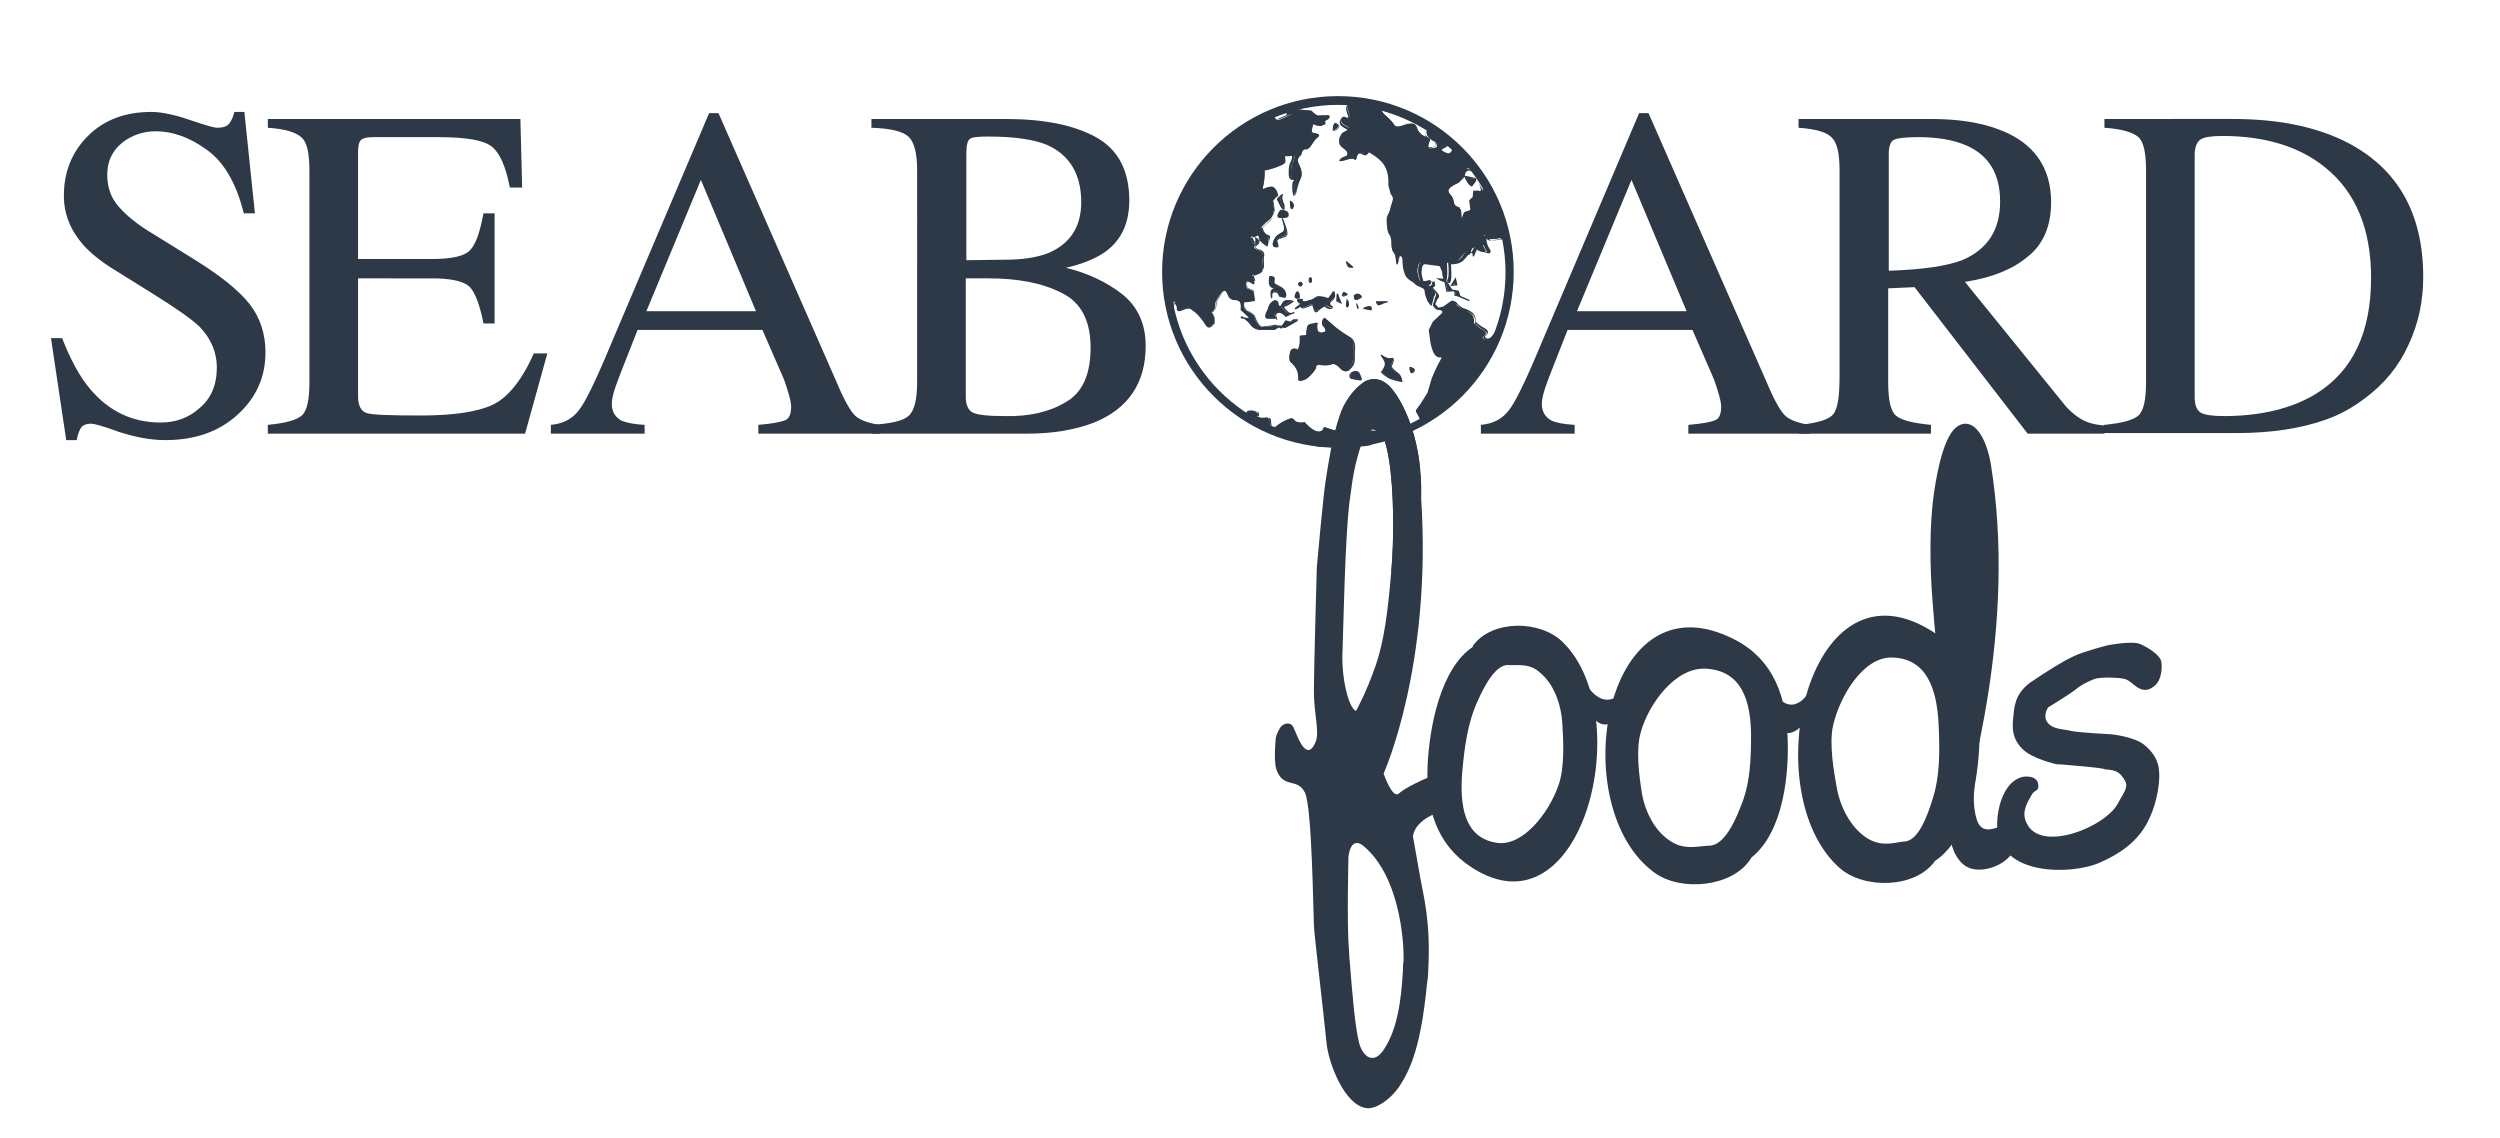 <svg xmlns="http://www.w3.org/2000/svg" xmlns:xlink="http://www.w3.org/1999/xlink" id="Layer_1" x="0px" y="0px" viewBox="0 0 426.6 194.2" style="enable-background:new 0 0 426.6 194.2;" xml:space="preserve"><style type="text/css">	.st0{fill-rule:evenodd;clip-rule:evenodd;fill:#2E3947;}	.st1{fill:#2E3947;}</style><g>	<path class="st0" d="M269.4,114.6c1.5,3.1,3.6,5.7,6.1,4.5c1.9-0.9,2.8-4.2,4.7-5c0.8,3.6-2.7,7.7-4.7,9c-3.6,2.2-5-2.9-5.6-7.3"></path></g><g>	<path class="st0" d="M300.9,114.6c1.4,3.6,3.5,6.7,6,5.3c2-1,2.9-4.7,4.8-5.7c0.7,4.2-2.9,8.8-5,10.3c-3.7,2.5-4.9-3.4-5.5-8.5"></path></g><g>	<path class="st0" d="M337.5,128.5c0,3.7-1.4,7.3-0.2,11.3c0.7,2.3,2.4,1.9,4.3,1.1c1.7-0.6,3.3,0.4,2.3,3.6c-1,3.1-5.8,4.8-8.3,3.4  c-3.9-2.3-3.6-10.4-1.9-13.9c0.8-1.6,2.3-3.7,3.6-4.9"></path></g><g>	<path class="st0" d="M362.2,136.5"></path></g><g>	<path class="st0" d="M354.7,130.7L354.7,130.7c-2-0.2-3.8-0.3-3.8-0.3s-4.2-0.9-5.9-2.7c-1.7-1.8-1.6-3.5-1.5-4.9  c0.2-2,0.2-4.3,2.9-6.3c2.8-1.9,5.3-3.5,7.4-4.5c1.9-0.9,5.9-1.9,5.9-1.9s4.2-0.8,5.5-0.2c1.4,0.6,3.4,1.9,3.6,3c0.2,1.1,0,3.1-1,4  c-1,0.9-1.8,1-2.7,0.6c-0.9-0.4-1.8-1.6-2.8-1.7c-1-0.2-4.1-0.3-5,0.1c-1.2,0.5-2.1,0.9-3.3,1.9c-1.2,0.9-4.5,2.9-4.5,2.9  s-1,1.4-0.1,2.6c0.9,1.2,2.8,1.1,3.9,1.4c1.1,0.3,7,0.6,7,0.6s3.9,0.4,5.6,1.8c1.3,1.1,1.9,2,2.3,3.2l0,0l0,0  c0.1,0.3,0.2,0.7,0.2,1.1c0.2,1.2,0,5.2-2,9c-1.8,3.4-4.9,5.4-8.1,6.8c-4.7,2.1-17.3,2.4-17.5-6.2c-0.1-3.4,1.4-8.3,4.9-8.5  c0.7,0,1.9,0.1,2.1,1.3c0.2,1.3-0.6,0.9-1.1,1.8c-0.8,1.4-1.8,3-0.9,4.8c2.3,5.2,13.4,0.8,15.6-3.3c0.8-1.6,1.9-2.7,1.2-3.9  c-0.8-1.3-1.3-1.8-3.3-1.9C358.5,131,356.5,130.9,354.7,130.7"></path></g><g>	<path class="st0" d="M218.1,124.8L218.1,124.8c0.2-0.4,0.4-0.8,0.7-1c0.6-0.5,1.6-0.5,1.9,0.3c0.1,0.2,0.2,0.5,0.4,0.9l0,0l0,0  c0.5,1.2,2,5,3.4,1.6c0.7-1.6-0.3-4.9-0.3-8.6c0-3.7,0.5-21.2,0.5-21.2s1.1-12.3,1.5-14.7c0.6-3.8,1.1-7.3,2.4-11.2  c0.7-2.2,2.3-4.5,4.1-5.7c0.9-0.5,2.5-1.1,4.4,0.7c1.2,1.2,3.9,5.2,5,12.2c0.3,2,0.3,4.2,0.4,6.8c1.9,28.8-6.4,47.1-6.4,47.1  s1.5,4.4,2.6,3.4c1.1-1,4.2-2.5,7.9-3.9c2.9-1,2.2,1.9,2.2,1.9l-0.6,6.5c0,0,0-2.4-3.2-1.1c-1.8,0.7-3.6,2-3.9,3.9  c0,0,1.2,6.7,1.3,7.3c0.5,2.9,1.8,7.4,1.3,15.9c0,0.7-0.1,1.3-0.2,2c-1,10.3-2.7,14.5-4.8,17.6c-1.2,1.8-3.7,3.8-5.5,3.6  c-3.8-0.5-6.4-7.6-6.8-10.8c-0.2-1.9-0.9-8.4-1.5-13.6c-0.4-3.5-0.7-6.4-0.7-7c-0.1-1.6-0.3-19.7-1.5-22.4c-1.3-2.7-3.7-0.6-4.9-4  c-0.5-1.5-0.1-5.4-0.1-5.4S217.8,125.4,218.1,124.8 M239.4,165.5c-0.3,5.5-1,10.1-3.2,13.5c-1.7,2.7-3.6,1.5-4.3-1.1  c-0.7-2.8-1.2-9-1.5-12.9c-0.1-1.1-0.2-2.1-0.2-2.7c-0.4-4.4-0.1-16.1-0.1-16.1s0.3-3.6,2.5-1.9c6.2,5.1,7,16.2,6.9,19.7  C239.4,164.6,239.4,165.1,239.4,165.5L239.4,165.5z M232.4,75.5c0.6-1.7,1.4-2.3,2.2-2.2c0.7,0.1,1.2,0.7,1.6,1.6  c0.3,0.9,0.6,2.1,0.8,3.4c0.9,5.5,0.9,13.7,0.4,19.3c-0.6,7-1.2,11.6-2.6,15.8c-1.6,4.7-3.4,7.9-3.4,7.9c-1.2-0.3-2.6-5.6-2.3-10.5  c0.1-1.9,0.4-20.3,1.3-26C230.8,81.7,231.1,79.4,232.4,75.5L232.4,75.5z"></path></g><g>	<path class="st0" d="M251.4,110.1c3.3-4.4,11.5-4.3,15.3-0.5c12.8,12.6,3.3,50.7-15.6,38.4c-6-3.9-7.8-10.1-7.5-17.3  c0.3-6.6,2.2-16.6,7.7-20.3 M298.9,146.3c5.5-4.4,6.5-14.6,6.1-21.2c-0.4-7.3-3-13.3-9.9-16.4c-21.7-10.1-28,29.1-12.8,40.2  c4.5,3.3,13.3,2.5,16.4-2.3 M330.5,146.7c5.7-4.1,7.3-14.7,7.3-21.6c0-7.6-2.2-14-8.8-17.8c-20.8-12.1-29.4,28.1-15.1,40.8  c4.2,3.7,13,3.5,16.3-1.2 M257.6,113.5c-2.4-0.4-4.5,4-5.4,6c-1.8,3.9-2.3,8-2.7,12.4c-0.4,5.5,0.3,11,5.8,11.9  c4.5,0.8,9-5.1,10.6-9.7c1.1-2.9,0.9-7.5,0.7-10.6c-0.2-3.4-1.5-6.9-3.9-8.8C261.1,113.3,259.5,113.5,257.6,113.5 M291.5,144.3  c2.7,0.2,4.7-4.5,5.5-6.6c1.7-4,1.8-8.2,1.8-12.5c-0.1-5.5-1.5-10.8-7.8-11.1c-5.2-0.2-9.7,6.1-11,10.8c-0.9,3-0.3,7.5,0.2,10.6  c0.6,3.3,2.4,6.7,5.3,8.3C287.5,144.9,289.3,144.5,291.5,144.3 M324.8,143.6c2.6,0.1,4.2-4.8,4.9-7c1.4-4.2,1.3-8.6,1.1-13.1  c-0.3-5.7-1.9-11.2-8-11.3c-4.9-0.1-8.9,6.7-10,11.6c-0.7,3.1,0.1,7.8,0.7,11c0.7,3.4,2.6,6.8,5.4,8.4  C321.1,144.4,322.8,143.9,324.8,143.6"></path></g><g>	<path class="st0" d="M331.7,115.5c-0.1-0.3-0.1-0.6-0.3-0.8c0-1.7-0.7-3.3-0.9-4.9c-0.4-2.1-0.5-4.6-0.7-6.8  c-0.5-6-0.6-13.1,0.2-18.8c0.6-4.1,1.8-10.1,4.1-11.5c2.6-1.6,4.8,1.8,5.6,6.4c2.2,13.6,1.5,27.4-0.6,40.3  c-0.7,4.2-1.5,8.3-2.5,12.3c-0.6,2.6-2.5,8.4-1.1,11.3c1.2,2.6,3.5-0.3,4.6-1.5c1.1,2.6-2.5,6-3.4,6.3c-2.6,0.9-3.7-4.3-3.9-8.2  c-0.1-2.4,0.6-4.2,0.8-6.5c0.1-2.2-0.1-4.5-0.2-6.7c-0.2-3.5-0.7-7.6-1.7-10.6c-0.1-0.1-0.1-0.3-0.1-0.4"></path></g><g>	<path class="st0" d="M335,110.8c0.3-3.4,0.9-6.9,1.3-10.2c0.6-4.8,1.3-12.2,0.2-17c-1.4-5.6-2.7,2.3-2.8,4.8  c-0.2,7.8,0.1,14.5,1.1,22.1"></path></g><g>	<path class="st1" d="M250,30.2c0,0,0.9,1.9,1.3,1.4c0.4-0.5,0.8-1,0.2-1.1C251,30.4,250,30.2,250,30.2L250,30.2z"></path>	<path class="st1" d="M251.1,31.8C251.1,31.8,251.1,31.8,251.1,31.8c-0.5-0.1-1.1-1.3-1.2-1.6l-0.1-0.2l0.2,0c0,0,1,0.2,1.5,0.3  c0.2,0,0.3,0.1,0.4,0.2c0.1,0.2-0.1,0.6-0.5,1C251.3,31.8,251.2,31.8,251.1,31.8z M250.2,30.3c0.3,0.5,0.7,1.2,0.9,1.2  c0,0,0.1,0,0.1-0.1c0.2-0.3,0.5-0.7,0.5-0.8c0-0.1-0.1-0.1-0.2-0.1C251.1,30.5,250.5,30.4,250.2,30.3z"></path></g><g>	<path class="st0" d="M217.4,19.4c0,0,0,1.4,1,1c1-0.4,1.9-0.9,1.9-0.9s-0.5-1,0.5-0.9c1.1,0.1,3,0.3,3,0.3s0.6,0.9,1.3,0.8  c0.6-0.1,1.6,0,1.6,0s0.5,0.4-0.3,0.8c-0.9,0.3,0.4,0.8-0.6,0.8c-1.1,0-1.5-1-1.7-0.1c-0.2,0.9-0.5,1.4,0.1,1.5  c0.6,0.1,1.4,0.2,0.5,0.9c-0.4,0.3-0.8,1.1-1.3,1.7c-1.3-0.1-1.3,1.1-1.3,1.1s-0.8,0.6-0.6,1.2c0.1,0.5,1.1,1.7,0.4,3  c-0.6,1.3-0.8,2.8-0.8,2.8s-0.5-2.3,0.1-2.6c0.6-0.3-0.5-0.2-0.5-0.2s-0.4-0.1-0.4-0.9c0-0.8,0-1.3,0.2-1.7c0.2-0.4,0.8-1.7,0-1.5  c-0.8,0.2-1.2-0.3-1.2,0.4c0,0.8,0.4,0.9-1.1,1.5c-1.5,0.6-2.4,0.6-2.4,0.6s0,1.2-0.1,1.9c-0.1,0.8-0.5,1.6,0.2,1.3  c0.8-0.3,1.1-0.6,1.6-0.1c0.5,0.5,0.5,1.3,0.5,1.3l-0.8,0.9l0.2,1.4c0,0,0,1.2-0.8,1.8c-0.8,0.6-1.3,1.2-1.3,1.2s-0.1,0.5,0.4,1.1  c0.5,0.5,0.9,0.1,0.8,0.9c-0.1,0.8-0.2,1-0.2,1s-1-0.5-1.2-1.1c-0.2-0.5-0.1-1-0.6-0.6c-0.5,0.3-1.3,0.2-1,0.9  c0.3,0.6,0.5,1.1,0.8,0.5c0.2-0.5,0.1-0.8,0.1-0.8s0.8,0.5,0.2,1c-0.5,0.4-0.9,0.6-0.3,0.9c0.5,0.2,1.4,0.4,1.2,1.5  c-0.2,1.1,0.3,1.9-0.3,2.4c-0.6,0.4-1.5,0.5-1.5,0.5s0.6,1.7,0.2,1.4c-0.4-0.3-1.1-0.8-1.2-0.1c-0.1,0.6,0.1,1,0.1,1l1.1,0.5  c0,0,0.4,1.5,0,1.6c-0.4,0.1-1.6,0.2-1.6,0.2s-0.2,1,0.3,1.4c0.5,0.4,1.3,0.6,1.5,1.3c0.2,0.6,0.6,1.6,1.5,1.6  c0.9,0,2.3-0.3,2.3-0.3l1,0.3l0.8-1.1c0,0,0.5,0.4,1.1,0c0.5-0.4,0.8-0.1,0.8-0.1l-1.9,1.1l-1.1-0.1l-1.1,0.6h-2.7  c0,0-0.8-0.1-1.2-0.6c-0.4-0.5-1.2-1.4-1.7-1.4c-0.5,0,1.8,0.5,1.2-0.1c-0.6-0.6-1.3-1.2-1.3-1.2s0.1-0.9-0.1-1.3  c-0.2-0.4-0.9-0.4-0.9-0.4s-0.5,0.1-1-0.4c-0.4-0.5-0.5-1.6-1.2-1c-0.6,0.6-1.2,1.8-1.2,1.8s0,1.3-0.4,1.5c-0.4,0.2-0.3,0,0,0.6  c0.3,0.6,0.2,1.5,0.2,1.5s-0.8,1.1-1.2,0.3c-0.4-0.8-1.4-2.1-2.1-2.5c-0.6-0.4-0.6-0.6-1.3-0.5c-0.6,0.1-1.7,0.8-1.6,0.1  c0.1-0.6-0.6-1.7-0.8-0.8c-0.1,1-0.5,1.5-0.5,1.5l-0.5-4.4v-6.4l1.9-6.8l3.1-5.8l1.6-2.6l4.6-4.3c0,0,3-1.6,4.1-2.5  C215.8,19.7,217.4,19.4,217.4,19.4L217.4,19.4z"></path>	<path class="st1" d="M217.5,56.3h-2.7c0,0-0.8-0.1-1.3-0.7c-0.5-0.7-0.9-1-1.2-1.2c-0.2,0-0.5-0.1-0.5-0.1c-0.1,0-0.1-0.1-0.1-0.2  c0-0.1,0.1-0.1,0.2-0.1c0.2,0,0.3,0.1,0.5,0.2c0.3,0,0.6,0.1,0.7,0c0,0,0,0-0.1-0.1c-0.6-0.6-1.3-1.2-1.3-1.2l0,0l0-0.1  c0,0,0.1-0.8-0.1-1.2c-0.2-0.4-0.8-0.4-0.8-0.4c0,0-0.6,0.1-1.1-0.5c-0.1-0.2-0.2-0.4-0.3-0.6c-0.1-0.3-0.2-0.5-0.4-0.5  c-0.1,0-0.2,0-0.3,0.2c-0.6,0.6-1.1,1.6-1.2,1.8c0,0.2,0,1.4-0.5,1.6c-0.1,0-0.1,0.1-0.2,0.1c0,0,0,0,0,0c0,0,0,0,0,0  c0,0.1,0.1,0.2,0.2,0.4c0.3,0.7,0.2,1.5,0.2,1.6l0,0c0,0.1-0.5,0.6-0.9,0.6c0,0,0,0,0,0c-0.2,0-0.3-0.1-0.5-0.3  c-0.4-0.7-1.4-2-2-2.4c-0.2-0.1-0.3-0.2-0.4-0.3c-0.3-0.2-0.4-0.3-0.8-0.2c-0.2,0-0.4,0.1-0.7,0.2c-0.4,0.2-0.8,0.3-1,0.1  c-0.1-0.1-0.1-0.2-0.1-0.3c0.1-0.3-0.2-0.8-0.4-1c0,0-0.1,0-0.1,0c0,0-0.1,0.1-0.1,0.3c-0.1,1-0.5,1.5-0.6,1.6l-0.2,0.2l-0.6-4.7  l0-6.4l0,0l1.9-6.8l3.1-5.9l1.6-2.6l4.7-4.3c0,0,3-1.6,4.1-2.5c1.1-0.9,2.7-1.2,2.7-1.2l0.1,0v0.1c0,0.2,0.1,0.7,0.3,0.9  c0.1,0.1,0.3,0.1,0.5,0l1.8-0.8c-0.1-0.2-0.2-0.5,0-0.7c0.1-0.2,0.4-0.3,0.7-0.2c1.1,0.1,3,0.3,3,0.3l0,0l0,0c0,0,0.6,0.8,1.2,0.7  c0.7-0.1,1.6,0,1.7,0l0,0l0,0c0,0,0.2,0.2,0.2,0.5c0,0.2-0.2,0.4-0.6,0.5c-0.2,0.1-0.2,0.1-0.2,0.2c0,0,0,0.1,0.1,0.2  c0,0.1,0.1,0.2,0,0.3c-0.1,0.1-0.2,0.1-0.5,0.1c-0.5,0-0.9-0.2-1.1-0.3c-0.2-0.1-0.3-0.2-0.4-0.1c0,0-0.1,0.1-0.1,0.3  c0,0.2-0.1,0.3-0.1,0.5c-0.1,0.4-0.2,0.6-0.1,0.8c0,0.1,0.1,0.1,0.3,0.1l0,0c0.5,0.1,0.9,0.1,1,0.4c0,0.2-0.1,0.4-0.4,0.6  c-0.2,0.2-0.4,0.5-0.6,0.8c-0.2,0.3-0.4,0.6-0.6,0.9l0,0l-0.1,0c-0.4,0-0.7,0-0.9,0.2c-0.3,0.3-0.3,0.7-0.3,0.7v0l0,0  c-0.2,0.2-0.7,0.7-0.6,1.1c0,0.1,0.1,0.3,0.2,0.5c0.3,0.6,0.7,1.6,0.2,2.6c-0.6,1.3-0.7,2.8-0.7,2.8l-0.2,0  c-0.1-0.2-0.5-2.4,0.2-2.7c0,0,0,0,0,0c-0.1,0-0.3,0-0.5,0l0,0l0,0c0,0-0.5-0.1-0.5-1c0-0.8,0-1.3,0.2-1.8c0.3-0.5,0.5-1.2,0.3-1.3  c0,0-0.1,0-0.2,0c-0.3,0.1-0.6,0.1-0.8,0c-0.1,0-0.2,0-0.3,0c0,0-0.1,0.1-0.1,0.3c0,0.1,0,0.3,0,0.4c0.1,0.5,0,0.7-1.2,1.2  c-1.2,0.5-2,0.6-2.3,0.7c0,0.3,0,1.2-0.1,1.9c0,0.2-0.1,0.4-0.1,0.6c-0.1,0.2-0.1,0.6-0.1,0.7c0,0,0.1,0,0.3-0.1  c0.1-0.1,0.2-0.1,0.4-0.2c0.5-0.2,0.9-0.4,1.4,0.1c0.6,0.6,0.6,1.3,0.6,1.4v0l-0.7,0.9l0.2,1.4c0,0.1,0,1.3-0.8,1.9  c-0.7,0.6-1.1,1-1.3,1.2c0,0.1,0,0.5,0.4,1c0.2,0.2,0.4,0.3,0.5,0.3c0.3,0.1,0.4,0.2,0.3,0.7c-0.1,0.8-0.2,1-0.2,1l-0.1,0.1  l-0.1-0.1c0,0-1-0.6-1.2-1.1c-0.1-0.1-0.1-0.3-0.1-0.4c0-0.1-0.1-0.3-0.1-0.3c0,0-0.1,0-0.3,0.1c-0.2,0.1-0.4,0.2-0.6,0.2  c-0.2,0.1-0.4,0.1-0.4,0.2c0,0.1,0,0.2,0.1,0.3c0.2,0.3,0.4,0.7,0.5,0.7c0,0,0,0,0.1-0.2c0.2-0.5,0.1-0.7,0.1-0.7l-0.1-0.4l0.3,0.2  c0,0,0.4,0.3,0.5,0.7c0,0.2-0.1,0.3-0.2,0.4l-0.1,0.1c-0.2,0.2-0.5,0.4-0.5,0.5c0,0,0,0.1,0.2,0.1c0,0,0.1,0,0.1,0.1  c0.5,0.2,1.3,0.5,1.1,1.6c-0.1,0.4,0,0.8,0,1.2c0,0.5,0.1,1-0.4,1.3c-0.5,0.3-1.2,0.5-1.4,0.5c0.5,1.3,0.3,1.4,0.3,1.4  c0,0-0.1,0.1-0.2,0c-0.2-0.1-0.7-0.5-0.9-0.4c-0.1,0-0.1,0.1-0.1,0.2c-0.1,0.5,0,0.8,0.1,0.9l1.1,0.5l0,0c0,0.1,0.3,1.2,0.1,1.6  c0,0.1-0.1,0.1-0.2,0.1c-0.4,0.1-1.3,0.2-1.6,0.2c0,0.2-0.1,0.9,0.3,1.2c0.2,0.1,0.4,0.2,0.5,0.4c0.4,0.2,0.8,0.5,1,1  c0.3,1,0.8,1.5,1.4,1.5c0.8,0,2.2-0.3,2.2-0.3l0,0l0.4,0.1l0.1,0l0.5,0.1l0.7-1l0.1,0.1c0,0,0.5,0.4,0.9,0c0.2-0.2,0.5-0.3,0.6-0.2  c0.2,0,0.3,0.1,0.3,0.2l0.1,0.1l-2.1,1.2l-0.5-0.1l-0.1,0.2l-0.5-0.2L217.5,56.3z M212.7,54.5c0.3,0.2,0.6,0.6,1,1  c0.4,0.5,1.1,0.6,1.1,0.6l2.7,0l0.8-0.5l-0.2-0.1c-0.2,0-1.5,0.3-2.3,0.3c-0.7,0-1.2-0.6-1.6-1.7c-0.1-0.4-0.5-0.6-0.9-0.9  c-0.2-0.1-0.4-0.2-0.6-0.4c-0.6-0.5-0.4-1.5-0.4-1.5l0-0.1l0.1,0c0,0,1.2-0.1,1.6-0.2c0,0,0,0,0.1,0c0.1-0.2,0-1-0.1-1.4l-1.1-0.5  l0,0c0,0-0.2-0.4-0.1-1.1c0-0.2,0.1-0.3,0.3-0.4c0.3-0.1,0.7,0.1,1.1,0.4c0-0.2-0.2-0.8-0.4-1.3l0-0.1l0.1,0c0,0,0.8-0.1,1.5-0.5  c0.3-0.2,0.3-0.6,0.3-1.1c0-0.4-0.1-0.8,0-1.2c0.2-0.9-0.4-1.1-1-1.3c-0.1,0-0.1,0-0.2-0.1c-0.1-0.1-0.3-0.1-0.3-0.3  c0-0.2,0.2-0.4,0.5-0.7l0.1-0.1c0.1-0.1,0.2-0.2,0.2-0.3c0-0.1-0.1-0.2-0.2-0.3c0,0.1,0,0.3-0.1,0.5c-0.1,0.1-0.1,0.3-0.3,0.3  c0,0,0,0,0,0c-0.2,0-0.4-0.3-0.6-0.8c-0.1-0.2-0.1-0.3-0.1-0.5c0.1-0.2,0.3-0.3,0.6-0.3c0.2-0.1,0.3-0.1,0.5-0.2  c0.2-0.1,0.3-0.2,0.4-0.1c0.1,0.1,0.2,0.2,0.2,0.4c0,0.1,0.1,0.2,0.1,0.4c0.2,0.4,0.8,0.8,1,1c0-0.1,0.1-0.4,0.2-0.8  c0.1-0.4,0-0.4-0.1-0.4c-0.1,0-0.3-0.1-0.6-0.3c-0.6-0.6-0.5-1.2-0.5-1.2l0,0l0,0c0,0,0.6-0.5,1.3-1.2c0.7-0.6,0.7-1.7,0.7-1.8  l-0.2-1.4l0.8-0.9c0-0.2-0.1-0.7-0.5-1.2c-0.4-0.4-0.6-0.3-1.1,0c-0.1,0.1-0.2,0.1-0.4,0.2c-0.1,0.1-0.4,0.1-0.5,0  c-0.2-0.1-0.1-0.5,0-0.9c0-0.2,0.1-0.4,0.1-0.6c0.1-0.7,0.1-1.9,0.1-1.9v-0.1l0.1,0c0,0,0.9,0,2.3-0.6c1.1-0.5,1.1-0.6,1-1  c0-0.1,0-0.2,0-0.4c0-0.2,0-0.4,0.1-0.5c0.1-0.1,0.3-0.1,0.4-0.1c0.2,0,0.4,0.1,0.7,0c0.2-0.1,0.4,0,0.4,0.1  c0.3,0.3-0.2,1.4-0.3,1.6c-0.2,0.4-0.2,0.9-0.2,1.7c0,0.6,0.3,0.7,0.3,0.8c0.8-0.1,0.8,0.1,0.8,0.1c0,0.1-0.1,0.2-0.2,0.3  c-0.3,0.2-0.3,1-0.2,1.8c0.1-0.6,0.3-1.4,0.7-2.2c0.5-0.9,0.1-1.8-0.2-2.4c-0.1-0.2-0.2-0.4-0.2-0.5c-0.1-0.5,0.5-1.1,0.6-1.3  c0-0.1,0.1-0.6,0.4-0.8c0.2-0.2,0.6-0.3,1-0.3c0.2-0.3,0.4-0.5,0.6-0.8c0.2-0.4,0.5-0.7,0.7-0.9C225,23.1,225,23,225,23  c0-0.1-0.5-0.2-0.8-0.3l0,0c-0.2,0-0.3-0.1-0.4-0.2c-0.1-0.2,0-0.5,0.1-1c0-0.1,0.1-0.3,0.1-0.5c0.1-0.2,0.1-0.4,0.3-0.4  c0.2-0.1,0.3,0,0.6,0.1c0.3,0.1,0.6,0.3,1,0.3c0.2,0,0.3,0,0.3,0c0,0,0,0,0-0.1c-0.1-0.1-0.1-0.2-0.1-0.4c0-0.1,0.2-0.2,0.4-0.3  c0.3-0.1,0.4-0.2,0.4-0.3c0-0.1-0.1-0.2-0.1-0.2c-0.2,0-1-0.1-1.6,0c-0.6,0.1-1.2-0.6-1.4-0.8c-0.3,0-2-0.2-3-0.3  c-0.2,0-0.4,0-0.5,0.1c-0.1,0.2,0,0.5,0.1,0.6l0.1,0.1l-2.1,0.9c-0.3,0.1-0.5,0.1-0.7,0c-0.3-0.2-0.4-0.7-0.4-0.9  c-0.4,0.1-1.7,0.4-2.5,1.1c-1.1,0.8-3.9,2.4-4.1,2.5l-4.6,4.3l-1.6,2.6l-3.1,5.8l-1.9,6.8V49l0.5,4.1c0.1-0.2,0.3-0.7,0.4-1.2  c0-0.3,0.1-0.4,0.2-0.5c0.1,0,0.2,0,0.3,0.1c0.3,0.2,0.5,0.8,0.4,1.2c0,0.1,0,0.1,0,0.1c0.1,0.1,0.5-0.1,0.8-0.2  c0.2-0.1,0.5-0.2,0.7-0.2c0.5-0.1,0.7,0,1,0.3c0.1,0.1,0.2,0.2,0.4,0.3c0.7,0.4,1.7,1.8,2.1,2.5c0.1,0.1,0.2,0.2,0.3,0.2  c0,0,0,0,0,0c0.3,0,0.6-0.4,0.7-0.5c0-0.1,0.1-0.9-0.2-1.4c-0.1-0.2-0.2-0.3-0.2-0.4c-0.1-0.1-0.1-0.1-0.1-0.2  c0-0.1,0.1-0.1,0.2-0.1c0,0,0.1,0,0.2-0.1c0.3-0.1,0.4-0.9,0.4-1.4l0,0c0,0,0.6-1.2,1.2-1.9c0.2-0.2,0.3-0.3,0.5-0.2  c0.2,0,0.4,0.3,0.5,0.7c0.1,0.2,0.2,0.4,0.3,0.5c0.4,0.5,0.8,0.4,0.9,0.4c0,0,0.7,0,1,0.5c0.2,0.4,0.1,1.1,0.1,1.3  c0.2,0.1,0.7,0.6,1.3,1.2c0.1,0.1,0.2,0.3,0.1,0.4C213.2,54.4,213,54.5,212.7,54.5z M219.3,55.5l0.3,0l1.8-1c0,0,0,0,0,0  c-0.1,0-0.2,0-0.5,0.2c-0.4,0.3-0.9,0.2-1.1,0.1L219.3,55.5z"></path></g><g>	<path class="st0" d="M217.8,40.3c0,0-1.2,1.5-0.2,1.7c1,0.2-0.1-0.9,0.4-1.3c0.5-0.4,1.5-0.2,1.5-1c0-0.8-0.8-2.6-0.8-2.6  s0.9,2.2,0.1,2.5C218.1,40,217.8,40.3,217.8,40.3L217.8,40.3z"></path>	<path class="st1" d="M217.8,42.2c-0.1,0-0.1,0-0.2,0c-0.2,0-0.4-0.2-0.4-0.3c-0.2-0.5,0.5-1.5,0.6-1.6l0,0c0,0,0.3-0.3,1.1-0.7  c0.5-0.2,0-1.8-0.2-2.3l0.2-0.1c0,0,0,0,0,0l0,0l0,0c0,0.1,0.8,1.9,0.8,2.6c0,0.5-0.4,0.7-0.9,0.8c-0.2,0.1-0.5,0.1-0.7,0.3  c-0.2,0.1-0.1,0.4,0,0.7c0.1,0.2,0.1,0.4,0,0.6C218,42.2,217.9,42.2,217.8,42.2z M217.9,40.4c-0.2,0.3-0.7,1-0.5,1.3  c0,0.1,0.1,0.2,0.3,0.2c0.2,0.1,0.3,0,0.3,0c0,0,0-0.2-0.1-0.3c-0.1-0.3-0.2-0.7,0.1-0.9c0.2-0.2,0.5-0.3,0.8-0.3  c0.4-0.1,0.7-0.2,0.7-0.6c0-0.2,0-0.4-0.1-0.7c0,0.3-0.1,0.6-0.4,0.7C218.3,40.1,217.9,40.4,217.9,40.4z"></path></g><g>	<path class="st1" d="M218.6,35.9c0,0-1.1,1.3-0.1,1.2c1-0.1,1.4,0.1,1.3-0.5C219.7,35.9,218.6,35.9,218.6,35.9L218.6,35.9z"></path>	<path class="st1" d="M218.4,37.2c-0.2,0-0.3-0.1-0.4-0.2c-0.2-0.3,0.4-1.1,0.5-1.2l0,0h0.1c0,0,1.2,0,1.3,0.7c0,0.2,0,0.4-0.1,0.5  c-0.1,0.1-0.3,0.2-0.7,0.2c-0.2,0-0.4,0-0.6,0C218.4,37.2,218.4,37.2,218.4,37.2z M218.6,36c-0.2,0.3-0.5,0.8-0.4,0.9  c0,0.1,0.1,0.1,0.3,0.1c0.3,0,0.5,0,0.7,0c0.3,0,0.5,0,0.5-0.1c0,0,0-0.1,0-0.3C219.6,36.1,218.8,36,218.6,36z"></path></g><g>	<path class="st1" d="M217.9,34c0,0,0.3,0.5,0.6,1.2c0.3,0.6,0.8,0.9,0.4,0.1c-0.3-0.8-0.5-1.4-0.3-1.8C218.9,33,217.9,34,217.9,34  L217.9,34z"></path>	<path class="st1" d="M219.1,35.8c-0.2,0-0.5-0.4-0.6-0.6c-0.3-0.6-0.6-1.2-0.6-1.2l0-0.1l0.1-0.1c0.8-0.8,0.8-0.7,0.9-0.7  c0.1,0.1,0,0.2,0,0.2c-0.2,0.4,0,1,0.3,1.7C219.2,35.5,219.3,35.7,219.1,35.8C219.1,35.8,219.1,35.8,219.1,35.8z M218.1,34  c0.1,0.2,0.4,0.6,0.6,1.1c0.1,0.2,0.3,0.4,0.3,0.5c0-0.1,0-0.1-0.1-0.3c-0.3-0.7-0.5-1.3-0.4-1.7C218.4,33.7,218.2,33.8,218.1,34z   M218.6,33.3L218.6,33.3L218.6,33.3z"></path></g><g>	<path class="st0" d="M220.2,34.4c0,0,0,1.7,0.3,1.1C220.8,34.8,220.2,34.4,220.2,34.4L220.2,34.4z"></path>	<path class="st1" d="M220.4,35.7C220.4,35.7,220.4,35.7,220.4,35.7c-0.1,0-0.3-0.1-0.3-1.3v-0.2l0.2,0.1c0.3,0.2,0.7,0.6,0.4,1.2  C220.6,35.6,220.5,35.7,220.4,35.7z M220.3,34.6c0,0.3,0,0.7,0.1,0.8c0,0,0,0,0,0C220.6,35.1,220.4,34.8,220.3,34.6z"></path></g><g>	<path class="st0" d="M216.7,47.1c0,0-0.4,1.4,0.3,1.7c0.8,0.3,1.1,0.4,1.1,0.4S217,49,217,49.8c0,0.9,0.1,0.9,0.1,0.9  s-0.2-1.1,0.5-1c0.8,0.1,0.8,0.8,0.8,0.8s1.2,0.6,1.1-0.2c-0.1-0.9-0.6-1.2-1.2-1.5c-0.5-0.3-1-0.3-0.8-1  C217.7,47.1,216.7,47.1,216.7,47.1L216.7,47.1z"></path>	<path class="st1" d="M219.1,50.8c-0.3,0-0.7-0.2-0.8-0.2l-0.1,0v-0.1c0,0,0-0.6-0.7-0.6c-0.1,0-0.2,0-0.3,0.1  c-0.2,0.2-0.1,0.6-0.1,0.8l0,0.1h-0.1c-0.1,0-0.2-0.1-0.2-1c0-0.2,0.1-0.4,0.2-0.5c0.1-0.1,0.2-0.1,0.4-0.1  c-0.1-0.1-0.3-0.1-0.4-0.2c-0.8-0.4-0.4-1.8-0.4-1.9l0-0.1h0.1c0.1,0,0.6,0,0.8,0.3c0.1,0.1,0.1,0.3,0,0.5c-0.1,0.4,0,0.5,0.4,0.7  c0.1,0.1,0.2,0.1,0.3,0.2c0.6,0.3,1.1,0.7,1.2,1.6c0,0.2,0,0.4-0.2,0.5C219.3,50.8,219.2,50.8,219.1,50.8z M218.5,50.4  c0.2,0.1,0.6,0.3,0.8,0.2c0.1,0,0.1-0.1,0.1-0.3c-0.1-0.8-0.6-1.1-1.1-1.4c-0.1-0.1-0.2-0.1-0.3-0.2c-0.4-0.2-0.7-0.3-0.5-0.9  c0-0.1,0-0.2,0-0.3c-0.1-0.1-0.4-0.2-0.6-0.2c-0.1,0.3-0.3,1.3,0.3,1.5c0.7,0.3,1.1,0.4,1.1,0.4l-0.1,0.2c0,0-0.6-0.2-0.9,0.1  c-0.1,0.1-0.2,0.2-0.2,0.4c0,0,0,0,0.1-0.1c0.1-0.1,0.3-0.2,0.5-0.1C218.3,49.7,218.4,50.2,218.5,50.4z"></path></g><g>	<path class="st1" d="M227.6,21.2c0,0-0.4,1.3,0.1,1c0.5-0.3,0.9-0.6,0.4-1C227.8,20.9,227.6,21.2,227.6,21.2L227.6,21.2z"></path>	<path class="st1" d="M227.6,22.3c-0.1,0-0.1,0-0.1,0c-0.2-0.2,0-0.8,0.1-1.1l0,0c0,0,0.1-0.2,0.2-0.2c0.1,0,0.3,0,0.5,0.2  c0.2,0.1,0.3,0.3,0.2,0.4c0,0.2-0.2,0.5-0.7,0.7C227.7,22.3,227.7,22.3,227.6,22.3z M227.8,21.3c-0.1,0.4-0.2,0.8-0.1,0.9  c0,0,0,0,0.1,0c0.4-0.2,0.6-0.4,0.6-0.6c0-0.1,0-0.2-0.2-0.2C228,21.2,227.9,21.2,227.8,21.3C227.8,21.2,227.8,21.2,227.8,21.3  L227.8,21.3z"></path></g><g>	<path class="st0" d="M218.1,52c0,0,0-1-0.8-0.6c-0.8,0.3-1,1.5-1,1.5s-0.9,1.4,0,1.4c0.9,0,1.4,0,1.4,0s-0.5-1,0.2-1.1  c0.8-0.1,1.3,0.6,1.3,0.6l1.4-0.6c0,0-0.8,0.5-1.2,0c-0.4-0.5-1.2-0.9-0.4-1.1c0.8-0.2,1.4-0.8,1.4-0.8s-1.2-0.4-1.6,0.4  C218.5,52.6,218.1,52,218.1,52L218.1,52z"></path>	<path class="st1" d="M217.8,54.4h-1.4c-0.3,0-0.4-0.1-0.4-0.2c-0.2-0.4,0.2-1.2,0.3-1.3c0-0.2,0.3-1.2,1-1.6c0.2-0.1,0.4-0.1,0.6,0  c0.3,0.2,0.3,0.6,0.3,0.7c0,0.1,0.1,0.2,0.2,0.2h0c0.1,0,0.2-0.1,0.4-0.4c0.4-0.8,1.3-0.6,1.8-0.5l0.2,0.1l-0.1,0.1  c0,0-0.7,0.6-1.4,0.8c-0.2,0.1-0.2,0.1-0.2,0.1c0,0.1,0.2,0.2,0.3,0.4c0.1,0.1,0.3,0.3,0.4,0.4c0.2,0.2,0.4,0.2,0.6,0.2l0.4-0.2  l0.1,0.2c-0.1,0.1-0.3,0.2-0.5,0.2l-1,0.5l-0.1-0.1c0,0-0.5-0.7-1.2-0.6c-0.1,0-0.2,0.1-0.3,0.2c-0.1,0.2,0.1,0.6,0.1,0.8l0.1,0.2  H217.8z M217.7,51.4c-0.1,0-0.1,0-0.2,0.1c-0.7,0.3-0.9,1.4-0.9,1.4l0,0c-0.2,0.3-0.5,0.9-0.3,1.1c0,0,0.1,0.1,0.2,0.1h1.2  c-0.1-0.2-0.2-0.5-0.1-0.8c0.1-0.2,0.2-0.2,0.4-0.3c0.7-0.1,1.2,0.4,1.3,0.6l0.4-0.2c-0.1,0-0.2-0.1-0.3-0.2  c-0.1-0.1-0.3-0.3-0.4-0.4c-0.2-0.2-0.4-0.4-0.4-0.6c0,0,0,0,0-0.1c-0.1,0.1-0.2,0.1-0.3,0.1c-0.3,0-0.4-0.3-0.4-0.3l0,0  c0-0.1,0-0.4-0.2-0.6C217.8,51.4,217.7,51.4,217.7,51.4z M219.9,51.3c-0.3,0-0.7,0.1-0.9,0.5c-0.1,0.1-0.1,0.2-0.2,0.3  c0.1-0.1,0.2-0.1,0.3-0.1c0.5-0.1,1-0.4,1.2-0.6C220.2,51.4,220,51.3,219.9,51.3z"></path></g><g>	<path class="st1" d="M221.1,50.6c0-0.2,0.2-0.8,0.4-0.8c0.2,0,0.3,0.6,0.3,0.8s-0.2,0.3-0.4,0.3S221.1,50.8,221.1,50.6L221.1,50.6z  "></path>	<path class="st1" d="M221.4,51c-0.3,0-0.5-0.2-0.5-0.4c0-0.2,0.2-0.9,0.5-0.9c0.3,0,0.4,0.8,0.4,0.9C221.9,50.8,221.7,51,221.4,51z   M221.5,49.9c-0.1,0-0.3,0.5-0.3,0.6c0,0.1,0.1,0.2,0.3,0.2c0.1,0,0.3-0.1,0.3-0.2C221.7,50.4,221.6,49.9,221.5,49.9z"></path></g><g>	<path class="st1" d="M221.6,48.4c0-0.2,0.1-0.3,0.3-0.3c0.1,0,0.3,0.1,0.3,0.3c0,0.2-0.1,0.3-0.3,0.3  C221.7,48.8,221.6,48.6,221.6,48.4L221.6,48.4z"></path>	<path class="st1" d="M221.9,48.9c-0.2,0-0.4-0.2-0.4-0.4s0.2-0.4,0.4-0.4c0.2,0,0.4,0.2,0.4,0.4S222.1,48.9,221.9,48.9z   M221.9,48.2c-0.1,0-0.2,0.1-0.2,0.2s0.1,0.2,0.2,0.2c0.1,0,0.2-0.1,0.2-0.2C222,48.3,222,48.2,221.9,48.2z"></path></g><g>	<path class="st1" d="M223.4,47.8c0-0.2,0.1-0.4,0.2-0.4c0.1,0,0.2,0.2,0.2,0.4c0,0.2-0.1,0.4-0.2,0.4  C223.5,48.2,223.4,48,223.4,47.8L223.4,47.8z"></path>	<path class="st1" d="M223.6,48.3c-0.2,0-0.3-0.2-0.3-0.5c0-0.3,0.1-0.5,0.3-0.5c0.2,0,0.3,0.2,0.3,0.5  C223.9,48.1,223.8,48.3,223.6,48.3z M223.6,47.6c0,0-0.1,0.1-0.1,0.3s0,0.2,0.1,0.3c0,0,0.1-0.1,0.1-0.3S223.6,47.6,223.6,47.6z"></path></g><g>	<path class="st0" d="M222.3,51.1c0,0-1.3-0.1-0.5,0.5c0.8,0.6-0.8,1.1-0.8,1.1l1.2-0.9c0,0-0.4,0.9,0.4,0.6  c0.9-0.2,1.3-0.9,1.5-0.2c0.2,0.6,0.2,1.2,1,0.6c0.8-0.5,1.1-0.8,1.1-0.8s0.8,0.6,1.2,0.4c0.4-0.2-0.6-0.1-0.4-0.8  c0.2-0.6,1-0.6,0.8-1.5c-0.2-0.9,0.2-0.6-0.5,0.2c-0.8,0.9-0.1,0.6-1.6,0.3c-1.5-0.3-1,0.4-2.3,0.6  C221.9,51.8,222.3,51.1,222.3,51.1L222.3,51.1z"></path>	<path class="st1" d="M224.6,53.3c0,0-0.1,0-0.1,0c-0.2-0.1-0.3-0.3-0.4-0.7c0-0.1-0.1-0.2-0.1-0.3c0-0.1-0.1-0.2-0.1-0.2  c-0.1,0-0.3,0.1-0.5,0.2c-0.2,0.1-0.5,0.2-0.8,0.3c-0.3,0.1-0.5,0-0.6-0.1c-0.1-0.1-0.1-0.1-0.1-0.2c-0.2,0.3-0.9,0.5-0.9,0.5  l-0.1-0.2l0.9-0.7c0-0.1-0.1-0.2-0.2-0.2c-0.1-0.1-0.3-0.3-0.3-0.5c0.1-0.3,0.7-0.2,0.9-0.2l0.2,0l-0.1,0.1c0,0-0.1,0.1,0,0.2  c0,0.1,0.2,0.2,0.9,0.1c0.5-0.1,0.7-0.3,0.9-0.4c0.3-0.2,0.5-0.4,1.4-0.2c0.4,0.1,0.7,0.2,0.8,0.2c0.2,0.1,0.2,0.1,0.3-0.1  c0.1-0.1,0.2-0.2,0.3-0.4c0.4-0.4,0.4-0.7,0.5-0.7l0-0.1l0.2,0l0,0.1c0,0,0,0.2,0.1,0.5c0.1,0.6-0.1,0.8-0.4,1.1  c-0.2,0.1-0.3,0.3-0.4,0.5c-0.1,0.3,0.1,0.3,0.3,0.4c0.1,0,0.2,0.1,0.2,0.2c0,0.1-0.1,0.2-0.2,0.2c-0.4,0.2-1-0.2-1.2-0.4  c-0.1,0.1-0.5,0.3-1,0.7C224.9,53.2,224.7,53.3,224.6,53.3z M223.8,51.9c0,0,0.1,0,0.1,0c0.1,0,0.2,0.2,0.3,0.3  c0,0.1,0.1,0.2,0.1,0.3c0.1,0.3,0.1,0.5,0.2,0.5c0.1,0,0.2,0,0.5-0.2c0.7-0.5,1.1-0.8,1.1-0.8l0.1,0l0.1,0.1c0.2,0.2,0.7,0.5,1,0.4  c-0.2-0.1-0.6-0.2-0.4-0.7c0.1-0.3,0.3-0.5,0.4-0.6c0.2-0.2,0.4-0.4,0.3-0.8c0-0.1,0-0.1,0-0.2c-0.1,0.1-0.2,0.3-0.3,0.4  c-0.2,0.2-0.3,0.3-0.3,0.4c-0.2,0.3-0.2,0.3-0.6,0.2c-0.2-0.1-0.4-0.1-0.8-0.2c-0.8-0.2-1,0-1.2,0.2c-0.2,0.2-0.4,0.4-1,0.5  c-0.6,0.1-0.9,0-1.1-0.2c-0.1-0.1-0.1-0.2-0.1-0.3c-0.3,0-0.5,0-0.5,0.1c0,0,0,0.1,0.2,0.3c0.1,0.1,0.2,0.2,0.2,0.3l0.1-0.1  l0.2,0.1c-0.1,0.1-0.1,0.4-0.1,0.5c0,0.1,0.2,0.1,0.4,0c0.3-0.1,0.5-0.2,0.7-0.3C223.5,52,223.7,51.9,223.8,51.9z"></path></g><g>	<polygon class="st1" points="228.3,50.2 228.2,51.3 228.8,51.7 228.3,50.2  "></polygon>	<path class="st1" d="M229,51.9l-1-0.5l0.1-1.3l0.2,0L229,51.9z M228.3,51.3l0.3,0.2l-0.3-0.8L228.3,51.3z"></path></g><g>	<path class="st0" d="M229.4,49.9c0,0-0.6,0.8,0.2,0.5C230.5,50.3,229.4,49.9,229.4,49.9L229.4,49.9z"></path>	<path class="st1" d="M229.3,50.6c-0.1,0-0.2,0-0.3-0.1c-0.1-0.2,0.1-0.5,0.2-0.6l0-0.1l0.1,0c0.2,0.1,0.6,0.2,0.6,0.4  c0,0.2-0.2,0.3-0.4,0.3C229.5,50.6,229.4,50.6,229.3,50.6z M229.4,50.1c-0.1,0.1-0.2,0.3-0.2,0.3c0,0,0.1,0,0.3,0  c0.2-0.1,0.3-0.1,0.3-0.1C229.8,50.2,229.6,50.1,229.4,50.1z"></path></g><g>	<path class="st0" d="M229.9,51.1c0,0-0.3,1.6,0.1,1.2C230.5,51.9,229.9,51.1,229.9,51.1L229.9,51.1z"></path>	<path class="st1" d="M229.9,52.5C229.9,52.5,229.8,52.5,229.9,52.5c-0.3-0.1-0.3-0.6-0.1-1.4l0-0.2l0.1,0.2c0,0,0.6,0.8,0.1,1.3  C230,52.5,230,52.5,229.9,52.5z M230,51.4c-0.1,0.4-0.1,0.7,0,0.8c0,0,0,0,0,0C230.2,52,230.1,51.7,230,51.4z"></path></g><g>	<path class="st1" d="M231.1,50.4c0,0,0,1,0.4,0.6c0.4-0.3,1.1-0.4,0.5-0.8C231.5,49.9,231.1,50.4,231.1,50.4L231.1,50.4z"></path>	<path class="st1" d="M231.4,51.2c0,0-0.1,0-0.1,0c-0.3-0.1-0.3-0.7-0.3-0.8v0l0,0c0.2-0.2,0.6-0.4,1.1-0.1c0.1,0.1,0.3,0.2,0.3,0.3  c0,0.2-0.2,0.3-0.4,0.4c-0.1,0.1-0.3,0.1-0.4,0.2C231.5,51.2,231.4,51.2,231.4,51.2z M231.2,50.4c0,0.2,0.1,0.5,0.1,0.6  c0,0,0.1,0,0.1,0c0.1-0.1,0.3-0.2,0.4-0.2c0.1-0.1,0.3-0.2,0.3-0.2c0,0,0,0-0.2-0.1C231.6,50.1,231.3,50.3,231.2,50.4z"></path></g><g>	<polygon class="st0" points="231.5,51.8 231.8,52.6 231.5,51.8  "></polygon>	<polygon class="st1" points="231.6,52.7 231.4,51.8 231.6,51.8 231.9,52.6  "></polygon></g><g>	<path class="st1" d="M232.7,52.5c0,0,1.2,0.5,1.2,0c0-0.5-0.6-0.2-0.6-0.2L232.7,52.5L232.7,52.5z"></path>	<path class="st1" d="M233.6,52.9c-0.4,0-0.8-0.2-0.9-0.2l-0.2-0.1l0.8-0.3c0,0,0.4-0.2,0.6,0c0.1,0,0.2,0.1,0.2,0.4  c0,0.2-0.1,0.2-0.1,0.3C233.8,52.9,233.7,52.9,233.6,52.9z M233,52.5c0.3,0.1,0.6,0.2,0.7,0.1c0,0,0,0,0-0.1c0-0.1,0-0.2-0.1-0.2  c-0.1-0.1-0.3,0-0.4,0.1L233,52.5z"></path></g><g>	<path class="st1" d="M234.9,51.5c0,0,0.2,0.8,0.6,0.4c0.4-0.3,1.2-0.4,1.2-0.4H234.9L234.9,51.5z"></path>	<path class="st1" d="M235.3,52.1c0,0-0.1,0-0.1,0c-0.3-0.1-0.4-0.5-0.4-0.6l0-0.1h2l0,0.2c0,0-0.7,0.1-1.1,0.4  C235.5,52,235.4,52.1,235.3,52.1z M235,51.6c0.1,0.1,0.1,0.3,0.2,0.3c0,0,0.1,0,0.2-0.1c0.1-0.1,0.3-0.2,0.4-0.2H235z"></path></g><g>	<path class="st0" d="M229.8,44.6c0,0,0,1.2,1,0.9L229.8,44.6L229.8,44.6z"></path>	<path class="st1" d="M230.5,45.7c-0.1,0-0.3,0-0.4-0.1c-0.4-0.3-0.4-0.9-0.4-0.9v-0.2l1.3,1.1l-0.2,0.1  C230.7,45.7,230.6,45.7,230.5,45.7z M229.9,44.9c0,0.2,0.1,0.4,0.3,0.5c0.1,0.1,0.2,0.1,0.3,0.1L229.9,44.9z"></path></g><g>	<path class="st0" d="M235.6,60.5c0,0,0.8,0.9,0.8,1.5c0,0.6-0.6,1.4-0.6,1.4s0.9,0.8,1.6,1.1c0.8,0.3,1.8,0.5,1.8,0.5s0-1-0.9-1.5  c-0.9-0.5-1-1.1-1-1.1s0.9-1.5,0.1-1.3C236.7,61.4,235.6,60.5,235.6,60.5L235.6,60.5z"></path>	<path class="st1" d="M239.3,65.2l-0.1,0c0,0-1.1-0.2-1.9-0.5c-0.8-0.3-1.6-1.1-1.6-1.1l-0.1-0.1l0.1-0.1c0,0,0.6-0.7,0.6-1.3  c0-0.6-0.7-1.4-0.7-1.4l0.1-0.2c0,0,1,0.8,1.7,0.6c0.2-0.1,0.3,0,0.4,0.1c0.2,0.3-0.2,1-0.3,1.3c0,0.1,0.2,0.5,0.9,1  c0.9,0.6,0.9,1.6,0.9,1.6V65.2z M235.9,63.4c0.2,0.2,0.9,0.7,1.5,1c0.6,0.2,1.4,0.4,1.7,0.5c0-0.3-0.2-0.9-0.8-1.3  c-0.9-0.6-1-1.1-1-1.2l0,0l0,0c0.3-0.5,0.5-1,0.4-1.1c0,0-0.1,0-0.2,0c-0.5,0.1-1-0.1-1.4-0.3c0.2,0.3,0.4,0.7,0.4,1.1  C236.5,62.6,236.1,63.2,235.9,63.4z"></path></g><g>	<path class="st0" d="M240.6,62.7c0,0,0,1.4,0.5,0.8C241.7,62.8,240.6,62.7,240.6,62.7L240.6,62.7z"></path>	<path class="st1" d="M240.9,63.7C240.9,63.7,240.8,63.7,240.9,63.7c-0.4-0.1-0.4-0.8-0.4-1v-0.1l0.1,0c0.1,0,0.6,0.1,0.8,0.4  c0.1,0.2,0,0.3-0.1,0.5C241.1,63.6,241,63.7,240.9,63.7z M240.7,62.8c0,0.3,0.1,0.7,0.2,0.7c0,0,0.1,0,0.2-0.1  c0.1-0.1,0.1-0.2,0.1-0.3C241.1,62.9,240.9,62.8,240.7,62.8z"></path></g><g>	<path class="st1" d="M230.5,63.8c0,0-0.4,0.8,0.4,0.9c0.9,0.1,1.6,0.4,1.3-0.1c-0.3-0.5-0.2-1-0.8-1.1  C230.9,63.3,230.5,63.8,230.5,63.8L230.5,63.8z"></path>	<path class="st1" d="M232.1,64.9c-0.1,0-0.3,0-0.6-0.1c-0.2,0-0.4-0.1-0.6-0.1c-0.3,0-0.5-0.1-0.6-0.3c-0.2-0.3,0.1-0.7,0.1-0.7  l0,0c0,0,0.5-0.5,1.1-0.4c0.4,0.1,0.5,0.3,0.6,0.6c0.1,0.1,0.1,0.3,0.2,0.5c0.1,0.1,0.1,0.3,0.1,0.4  C232.3,64.9,232.2,64.9,232.1,64.9z M230.5,63.8c0,0.1-0.1,0.3-0.1,0.5c0.1,0.1,0.2,0.2,0.4,0.2c0.2,0,0.5,0.1,0.7,0.1  c0.2,0,0.5,0.1,0.6,0.1c0,0,0,0-0.1-0.1c-0.1-0.2-0.2-0.4-0.2-0.5c-0.1-0.3-0.2-0.4-0.5-0.5C231,63.5,230.6,63.8,230.5,63.8z"></path></g><g>	<path class="st1" d="M227.4,61.8c0,0,0.6,0.1,1.2,0.8c0.5,0.6,1.2,0.8,1.7,0.1c0.5-0.6,0.6-1,0.6-2.2c0-1.2,0.3-2.4-0.6-3  c-1-0.6-2.3-1.5-2.9-2.1c-0.6-0.5-1.4-1.2-1.4-1.2s-0.8,0.6-0.2,1.2c0.5,0.5,0.4,1.1,0.4,1.1s-1,0.6-1.3-0.1  c-0.3-0.8,0.2-1.5-0.5-1.3c-0.8,0.2-1.3,0.1-1.4,0.9c-0.1,0.8-0.1,1.2-0.1,1.2l-1.1,0.1c0,0,0,0.5,0,1.1c0,0.5-0.3,1.3-0.3,1.3  s-1.1-0.6-1.3,0.5c-0.2,1.2,0.1,1.5,0.1,1.5s1,0.9,1.2,1.7c0.2,0.9,0.1,1.2,0.1,1.2s0,0.8,1.2-0.1c1.2-0.9,1.6-1.8,1.6-1.8  s-0.1-0.9,1-0.6C226.5,62.3,227.4,61.8,227.4,61.8L227.4,61.8z"></path>	<path class="st1" d="M221.9,65c-0.1,0-0.1,0-0.2,0c-0.2-0.1-0.2-0.3-0.2-0.4l0,0c0,0,0.1-0.3-0.1-1.1c-0.2-0.8-1.1-1.7-1.2-1.7  c0,0-0.4-0.4-0.1-1.6c0.1-0.4,0.2-0.6,0.5-0.7c0.3-0.1,0.7,0,0.9,0.1c0.1-0.2,0.3-0.8,0.3-1.1v-1.2l1.1-0.1c0-0.2,0-0.5,0.1-1.1  c0.1-0.7,0.5-0.7,1-0.8c0.1,0,0.3-0.1,0.5-0.1c0.2-0.1,0.4-0.1,0.4,0c0.1,0.1,0.1,0.3,0.1,0.5c0,0.2,0,0.5,0.1,0.8  c0.1,0.1,0.2,0.2,0.3,0.3c0.3,0.1,0.7-0.1,0.8-0.2c0-0.1,0-0.5-0.4-0.9c-0.2-0.2-0.2-0.3-0.2-0.5c0-0.4,0.4-0.8,0.4-0.8l0.1-0.1  l0.1,0.1c0,0,0.8,0.6,1.4,1.2c0.6,0.5,1.9,1.4,2.9,2l0,0c0.8,0.6,0.8,1.4,0.7,2.4c0,0.2,0,0.5,0,0.7c0,1.2-0.1,1.6-0.7,2.2  c-0.5,0.7-1.3,0.6-1.9-0.1c-0.4-0.5-1-0.7-1.1-0.7c-0.2,0.1-1.1,0.4-2.1,0.2c-0.3-0.1-0.6,0-0.7,0.1c-0.2,0.2-0.1,0.4-0.1,0.4l0,0  l0,0c0,0-0.5,1-1.7,1.9C222.5,64.9,222.1,65,221.9,65z M221.7,64.6c0,0,0,0.1,0.1,0.2c0.1,0,0.3,0.1,0.9-0.4c1-0.8,1.5-1.6,1.6-1.8  c0-0.1,0-0.4,0.2-0.6c0.2-0.2,0.5-0.2,0.9-0.1c1,0.2,2-0.2,2-0.2l0,0l0,0c0,0,0.7,0.1,1.3,0.8c0.5,0.6,1.1,0.7,1.6,0.1  c0.5-0.6,0.6-0.9,0.6-2.1c0-0.2,0-0.5,0-0.7c0.1-0.9,0.1-1.7-0.6-2.2l0,0c-0.9-0.6-2.2-1.5-2.9-2c-0.5-0.4-1.1-0.9-1.3-1.1  c-0.1,0.1-0.3,0.3-0.3,0.6c0,0.1,0,0.3,0.2,0.4c0.6,0.6,0.5,1.2,0.5,1.2l0,0l0,0c0,0-0.6,0.4-1,0.2c-0.2-0.1-0.3-0.2-0.4-0.4  c-0.1-0.3-0.1-0.7-0.1-0.9c0-0.2,0-0.3,0-0.3c0,0-0.1,0-0.3,0c-0.2,0.1-0.3,0.1-0.5,0.1c-0.5,0.1-0.8,0.2-0.8,0.7  c-0.1,0.7-0.1,1.2-0.1,1.2v0.1l-1.1,0.1v1c0,0.6-0.3,1.3-0.3,1.3l0,0.1l-0.1-0.1c0,0-0.5-0.3-0.8-0.1c-0.2,0.1-0.3,0.3-0.4,0.6  c-0.2,1.1,0.1,1.4,0.1,1.4c0,0,1,0.9,1.2,1.8C221.8,64.2,221.7,64.5,221.7,64.6z"></path></g><g>	<path class="st0" d="M244.7,51.9c0,0,0,0.9,0.9,0.9s0.6,0.6,0.6,0.6l-1.6,1.5l-0.6,1.3l0.3,2.2c0,0,0.3,1.8,1,2.3  c0.6,0.4,1.3-0.2,0.5,1.1c-0.8,1.3-1.4,3-1.4,3l-0.8,2.4l-1.2,1.9l-0.8,1.1l0.9,1.6l2.6-1.1l3.7-3.5l3-3.1l2.8-5.5l1.9-4.5  c0,0-1.6,3.5-2.5,3.8c-0.9,0.3-1-0.4-1-0.4s1.1-0.5,0.2-1.1c-0.9-0.5-1.7-1.3-1.7-1.3s0.2-0.9-0.4-1.5c-0.6-0.6-1.5-0.8-1.5-0.8  s-0.9-0.4-1.1-0.9c-0.2-0.4-0.9-0.4-0.9-0.4l-1.4,1l-0.9,0.2L244.7,51.9L244.7,51.9z"></path>	<path class="st1" d="M242.5,71.9l-0.9-1.8l0-0.1l0.8-1.1l1.2-1.9l0.7-2.4c0,0,0.7-1.8,1.4-3C246,61.1,246,61,246,61  c0,0-0.1,0-0.2,0c-0.2,0-0.4,0-0.7-0.2c-0.7-0.5-1-2.3-1-2.3l-0.3-2.2l0.7-1.4l1.6-1.5c0-0.1,0-0.2,0-0.3c-0.1-0.1-0.3-0.2-0.5-0.2  c-0.8,0-1-0.6-1-1v-0.3l0.9,0.9l0.8-0.2l1.4-1h0c0,0,0.7,0,1,0.5c0.2,0.4,0.9,0.7,1,0.8c0.1,0,0.9,0.2,1.6,0.8  c0.6,0.6,0.5,1.3,0.5,1.5c0.2,0.2,0.9,0.8,1.7,1.2c0.3,0.2,0.4,0.4,0.4,0.6c0,0.3-0.4,0.6-0.5,0.7c0,0.1,0.1,0.2,0.2,0.3  c0.1,0.1,0.3,0.1,0.6,0c0.7-0.3,2-2.8,2.4-3.7l0.2,0.1l-1.9,4.5l-2.8,5.5l-3,3.1l-3.7,3.5L242.5,71.9z M241.8,70.1l0.8,1.5l2.5-1  l3.7-3.4l3-3.1l2.8-5.5l0.9-2.2c-0.5,0.8-1,1.4-1.3,1.6c-0.3,0.1-0.6,0.1-0.8,0c-0.3-0.2-0.3-0.5-0.3-0.5l0-0.1l0.1,0  c0.1-0.1,0.5-0.3,0.5-0.5c0-0.1-0.1-0.2-0.3-0.4c-0.9-0.5-1.7-1.3-1.7-1.3l0,0l0-0.1c0,0,0.2-0.8-0.4-1.4c-0.6-0.6-1.4-0.7-1.5-0.7  l0,0c0,0-0.9-0.5-1.1-0.9c-0.2-0.3-0.6-0.4-0.7-0.4l-1.4,1l-0.5,0.1c0.2,0,0.3,0.1,0.4,0.2c0.2,0.2,0.1,0.5,0.1,0.5l0,0l-1.6,1.5  l-0.6,1.2l0.3,2.1c0,0,0.3,1.8,0.9,2.2c0.2,0.1,0.4,0.2,0.6,0.2c0.2,0,0.3,0,0.3,0.1c0.1,0.1,0,0.4-0.3,0.9c-0.7,1.3-1.4,3-1.4,3  l-0.8,2.4l-1.2,2L241.8,70.1z M244.9,52.2c0.1,0.1,0.2,0.3,0.4,0.4L244.9,52.2z"></path></g><g>	<path class="st0" d="M245.4,47.7c0,0,1.1-0.1,1.4,0.4c0.3,0.5,1,1.4,1,1.4l1.1,0.2l0.3,0.9l1.6,0.8l-1.9-0.8l-0.6-0.2v-0.8  l-1.3,0.1l-0.3-1.5L245.4,47.7L245.4,47.7z"></path>	<path class="st1" d="M250.7,51.4l-1.9-0.8l-0.7-0.2v-0.7l-1.3,0.1l-0.3-1.6l-1.5-0.7l0.4,0c0,0,1.2-0.1,1.5,0.5  c0.3,0.5,0.8,1.2,0.9,1.4l0.5,0.1l0,0v0l0.6,0.1l0.3,0.9l1.6,0.7L250.7,51.4z M248.3,50.3l0.7,0.3l-0.3-0.7l-0.5-0.1V50.3z   M245.9,47.8l0.8,0.4l0.3,1.5l0.7-0.1c-0.1-0.1-0.7-0.9-1-1.4C246.5,47.9,246.2,47.8,245.9,47.8z"></path></g><g>	<polygon class="st1" points="248.4,47.6 247.7,48.6 248.6,48.5 248.4,47.6  "></polygon>	<path class="st1" d="M247.5,48.8l0.9-1.5l0.3,1.4L247.5,48.8z M248.3,47.9l-0.4,0.7l0.5-0.1L248.3,47.9z"></path></g><g>	<path class="st1" d="M230.1,74.3l-0.5-1.1c0,0-0.5,0.2-1.8,0.2s-1.8-0.6-1.8-0.6s-0.3,1.1-1.3,0.8c-1-0.3-2.1-1.6-2.1-1.6  s-0.5,0.3-1.3,0c-0.8-0.3-0.3-1.1-2.1-0.2c-1.7,0.9-1.5,1.4-2.2,0.9c-0.6-0.5,0-1.5-1-1.4c-1,0.1-1.5-0.3-1.5-0.3s0.4-0.6-0.5-0.9  c-1-0.2-1.3,0.3-1.3,0.3l-1,0.1l2.5,1.8c0,0,5.5,2.4,7.3,2.7c1.8,0.3,5.8,0.9,7.6,0.6C230.9,75.4,230.1,74.3,230.1,74.3L230.1,74.3  z"></path>	<path class="st1" d="M228.2,75.8c-1.9,0-4.9-0.4-6.6-0.7c-1.8-0.3-7.1-2.6-7.4-2.7l-2.7-2l1.2-0.1c0.1-0.1,0.5-0.5,1.4-0.3  c0.4,0.1,0.6,0.2,0.7,0.5c0.1,0.2,0,0.4,0,0.5c0.2,0.1,0.6,0.3,1.4,0.3c0.7-0.1,0.7,0.3,0.7,0.7c0,0.3,0.1,0.5,0.3,0.8  c0.3,0.3,0.3,0.3,0.7,0c0.3-0.2,0.6-0.5,1.3-0.9c1.2-0.6,1.4-0.4,1.7-0.1c0.1,0.1,0.2,0.2,0.4,0.3c0.7,0.3,1.2,0,1.2,0l0.1,0  l0.1,0.1c0,0,1.1,1.3,2,1.6c0.2,0.1,0.5,0.1,0.6,0c0.4-0.2,0.5-0.7,0.5-0.7l0.1-0.2l0.1,0.2c0,0,0.5,0.6,1.8,0.6  c1.3,0,1.8-0.2,1.8-0.2l0.1,0l0.6,1.2c0,0.1,0.3,0.5,0.1,0.8c-0.1,0.3-0.5,0.5-1.2,0.6C228.9,75.8,228.6,75.8,228.2,75.8z   M212.1,70.5l2.3,1.7c0,0,5.5,2.4,7.3,2.7c2,0.4,5.9,0.8,7.5,0.6c0.5-0.1,0.9-0.2,1-0.5c0.1-0.3-0.1-0.6-0.1-0.6l0,0l-0.5-1  c-0.2,0.1-0.8,0.2-1.8,0.2c-1,0-1.6-0.4-1.8-0.6c-0.1,0.2-0.3,0.5-0.6,0.6c-0.2,0.1-0.5,0.1-0.8,0c-0.9-0.3-1.8-1.3-2-1.6  c-0.2,0.1-0.7,0.2-1.3,0c-0.3-0.1-0.4-0.3-0.5-0.4c-0.2-0.2-0.3-0.4-1.5,0.2c-0.7,0.3-1.1,0.6-1.3,0.8c-0.4,0.3-0.5,0.4-1,0  c-0.3-0.3-0.4-0.6-0.4-0.9c0-0.4-0.1-0.5-0.5-0.5c-1,0.1-1.6-0.3-1.6-0.3l-0.1-0.1l0.1-0.1c0,0,0.1-0.2,0.1-0.4  c-0.1-0.1-0.2-0.3-0.5-0.3c-0.9-0.2-1.2,0.3-1.2,0.3l0,0l-0.1,0L212.1,70.5z"></path></g><g>	<path class="st0" d="M237.5,41.8c0,0.3,0,0.7,0.1,0.9c0.2,0.4,0.5,0.8,0.5,0.8l0.2,1.6l0.4-1.5c0,0,0.6,0,0.6,0.6  c0,0.6,0.1,1.4,0.1,1.4s0.2,1.2,0.6,1.7c0.4,0.5,1,0.6,1.5,1.2c0.5,0.5,1.6,0.5,1.6,1.2c0,0.6,0.5,1.7,0.5,1.7l0.6,0.8l0.4-1.6  c0,0,0.4-0.3,0.1-0.8c-0.3-0.4-1-1.1-1-1.1l0.4-0.3l-0.1-0.6c0,0-1.7,0.5-1.9-0.1c-0.2-0.6-0.4-1.3-0.3-1.8  c0.1-0.5,0.1-1.3,0.9-1.2s2.8,0.4,2.8,0.4s0.6,1.1,0.6,1.5c0,0.4,0.3,1.7,0.6,1.2c0.3-0.5,0.1-3,0.1-3s1.3,0.1,1.9-0.4  c0.6-0.5,1-1.3,1.5-1.4c0.5-0.1,0.4,0.6,0.4,0.6l0.5-1.2c0,0,0.8-0.5,0.9,0c0.1,0.5,1.1,0.6,1.1,0.6s0.6,0.1,0.2-0.5  c-0.2-0.2-0.3-0.5-0.3-0.6L237.5,41.8L237.5,41.8z"></path></g><g>	<path class="st0" d="M253.5,41.8c-0.2-0.4-0.2-0.6-0.2-0.6l-0.1-1.1c0,0,0.8-0.2,0.6,0.3c-0.1,0.5,1,0.4,1,0.4l1.6-0.2l-0.8-4.3  l-2.9-5.1c0,0,0.8,1.6,0.1,1.5c-0.6-0.1-1-0.2-1-0.2l-0.1,1.1l-0.6,0.6l0.2,1.6c0,0-0.3,0.2-0.8,0.3c-0.4,0.1-0.4,0.5-0.6,1  c-0.2,0.4-0.6,0.4-0.6,0.4l-0.2-2.1c0,0-0.6-0.1-1-0.6c-0.3-0.5-0.1-1.1-0.5-1.5c-0.4-0.4-0.9-1-0.3-1.5c0.5-0.5,1.5-1,1.5-1l1-1  l0.2-0.8c0,0,0.8-0.9,1.8,0.3c1.1,1.2-1-1.8-1-1.8l-2.5-2.3c0,0-0.2,1.2-1.1,1c-0.9-0.2-1.8-0.9-1.1-1.2c0.8-0.3,1.2-0.8,1.2-0.8  L244,22c0,0-0.8,0.1-0.5,0.9c0.2,0.8,1.5,1.3,1.5,1.3s0.6,0.9,0,1c-0.6,0.1-1.4,0.4-1.3-0.3c0.1-0.8,0.6-1.2-0.1-1.4  c-0.8-0.2-0.9-0.3-1.4-0.9c-0.5-0.5-0.3-1.5-1.4-1.5c-1.1,0-2.4,1-2.9,0.2c-0.5-0.8-1.3-1.4-1.7-1.8c-0.4-0.4-0.4-0.6-0.8-1.1  c-0.3-0.4-5.2-0.8-5.2-0.8c-0.1,0.2-0.2,0.4-0.2,0.6c0,0.6,0.3,0.9,0.4,1.5l-0.1,0.4l-0.4,0.1l-0.4-0.2l-0.4,0.1  c0,0.2-0.2,0.2-0.2,0.4c0,0.7,0.8,0.9,1.4,1.3c0,0.9-1.6,0.4-1.5,2.1c0.1,1,1.4,1.2,1.4,2.2c0,0.7-0.9,0.7-1.5,1.1  c0.8,0,1.2-0.3,2.1-0.3c0.3,0,0.4,0.1,0.6,0.2c0.2-0.5,0.2-1.1,0.8-1.1c0.4,0,0.5,0.3,0.9,0.3c0.3,0,0.4-0.3,0.6-0.5  c1.5,1.1,3.7,1.9,3.5,5.8l0.4,1.5c0,0,0.6,0.6,0.3,1.3c-0.3,0.6-0.3,1.5-0.8,2.2c-0.4,0.6-0.2,1.6-0.1,2.5c0.1,0.9,0.5,1.1,0.6,1.6  c0.1,0.3,0.1,0.8,0.1,1.2L253.5,41.8L253.5,41.8z"></path></g><g>	<path class="st0" d="M253.7,35c0,0,0.4,1.9,0.6,1.3c0.2-0.6,0.2-1.3,0.2-1.3H253.7L253.7,35z"></path></g><g>	<path class="st0" d="M247.1,38c-0.5-0.1-1.6,0.9-0.6,1.1c1,0.2,1.3,0.3,1.3,0.3s-0.6,1.6,0.2,1.5c0.9-0.1,2.3-0.4,1.3-1  c-1-0.5-1.4-0.6-1.4-0.6S248.1,38.1,247.1,38L247.1,38z"></path></g><g>	<path class="st1" d="M253.7,35c0,0,0.4,1.9,0.6,1.3c0.2-0.6,0.2-1.3,0.2-1.3H253.7L253.7,35z"></path>	<path class="st1" d="M254.2,36.6C254.2,36.6,254.2,36.6,254.2,36.6c-0.2,0-0.4-0.5-0.7-1.5l0-0.1h1.1V35c0,0,0,0.7-0.2,1.3  C254.4,36.5,254.3,36.6,254.2,36.6z M253.8,35.1c0.1,0.5,0.3,1,0.4,1.2c0,0,0,0,0,0c0.2-0.5,0.2-0.9,0.2-1.2H253.8z"></path></g><g>	<path class="st1" d="M247.1,38c-0.5-0.1-1.6,0.9-0.6,1.1c1,0.2,1.3,0.3,1.3,0.3s-0.6,1.6,0.2,1.5c0.9-0.1,2.3-0.4,1.3-1  c-1-0.5-1.4-0.6-1.4-0.6S248.1,38.1,247.1,38L247.1,38z"></path>	<path class="st1" d="M247.9,41c-0.2,0-0.3-0.1-0.4-0.2c-0.3-0.3,0-1.1,0.1-1.4c-0.2,0-0.5-0.1-1.2-0.3c-0.5-0.1-0.5-0.4-0.5-0.5  c0.1-0.4,0.7-0.8,1.2-0.8c0.3,0,0.5,0.2,0.6,0.4c0.2,0.3,0.2,0.8,0.2,1c0.2,0.1,0.6,0.2,1.3,0.6c0.1,0.1,0.4,0.2,0.4,0.5  C249.6,40.7,248.6,40.9,247.9,41C247.9,41,247.9,41,247.9,41z M247.8,39.4L247.8,39.4c-0.2,0.4-0.3,1.1-0.2,1.3  c0,0,0.1,0.1,0.3,0.1c1-0.1,1.5-0.3,1.5-0.5c0-0.1-0.1-0.2-0.3-0.3C248.4,39.5,248,39.4,247.8,39.4z M247,38.1  c-0.3,0-0.8,0.3-0.8,0.6c0,0,0,0.2,0.3,0.3c0.8,0.2,1.2,0.3,1.3,0.3l0,0c0,0,0.1-0.6-0.2-0.9C247.5,38.2,247.3,38.1,247,38.1  L247,38.1C247,38.1,247,38.1,247,38.1z"></path></g><g>	<path class="st1" d="M230.1,17.5c-0.1,0.2-0.2,0.4-0.2,0.6c0,0.6,0.3,0.9,0.4,1.5l-0.1,0.4l-0.4,0.1l-0.4-0.2l-0.4,0.1  c0,0.2-0.2,0.2-0.2,0.4c0,0.7,0.8,0.9,1.4,1.3c0,0.9-1.6,0.4-1.5,2.1c0.1,1,1.4,1.2,1.4,2.2c0,0.7-0.9,0.7-1.5,1.1  c0.8,0,1.2-0.3,2.1-0.3c0.3,0,0.4,0.1,0.6,0.2c0.2-0.5,0.2-1.1,0.8-1.1c0.4,0,0.5,0.3,0.9,0.3c0.3,0,0.4-0.3,0.6-0.5  c1.5,1.1,3.7,1.9,3.5,5.8l0.4,1.5c0,0,0.6,0.6,0.3,1.3c-0.3,0.6-0.3,1.5-0.8,2.2c-0.4,0.6-0.2,1.6-0.1,2.5c0.1,0.9,0.5,1.1,0.6,1.6  c0.1,0.5,0,1.6,0.2,2.1c0.2,0.4,0.5,0.8,0.5,0.8l0.2,1.6l0.4-1.5c0,0,0.6,0,0.6,0.6c0,0.6,0.1,1.4,0.1,1.4s0.2,1.2,0.6,1.7  c0.4,0.5,1,0.6,1.5,1.2c0.5,0.5,1.6,0.5,1.6,1.2c0,0.6,0.5,1.7,0.5,1.7l0.6,0.8l0.4-1.6c0,0,0.4-0.3,0.1-0.8c-0.3-0.4-1-1.1-1-1.1  l0.4-0.3l-0.1-0.6c0,0-1.7,0.5-1.9-0.1c-0.2-0.6-0.4-1.3-0.3-1.8c0.1-0.5,0.1-1.3,0.9-1.2s2.8,0.4,2.8,0.4s0.6,1.1,0.6,1.5  c0,0.4,0.3,1.7,0.6,1.2c0.3-0.5,0.1-3,0.1-3s1.3,0.1,1.9-0.4c0.6-0.5,1-1.3,1.5-1.4c0.5-0.1,0.4,0.6,0.4,0.6l0.5-1.2  c0,0,0.8-0.5,0.9,0c0.1,0.5,1.1,0.6,1.1,0.6s0.6,0.1,0.2-0.5c-0.4-0.6-0.5-1.3-0.5-1.3l-0.1-1.1c0,0,0.8-0.2,0.6,0.3  c-0.1,0.5,1,0.4,1,0.4l1.6-0.2l-0.8-4.3l-2.9-5.1c0,0,0.8,1.6,0.1,1.5c-0.6-0.1-1-0.2-1-0.2l-0.1,1.1l-0.6,0.6l0.2,1.6  c0,0-0.3,0.2-0.8,0.3c-0.4,0.1-0.4,0.5-0.6,1c-0.2,0.4-0.6,0.4-0.6,0.4l-0.2-2.1c0,0-0.6-0.1-1-0.6c-0.3-0.5-0.1-1.1-0.5-1.5  c-0.4-0.4-0.9-1-0.3-1.5c0.5-0.5,1.5-1,1.5-1l1-1l0.2-0.8c0,0,0.8-0.9,1.8,0.3c1.1,1.2-1-1.8-1-1.8l-2.5-2.3c0,0-0.2,1.2-1.1,1  c-0.9-0.2-1.8-0.9-1.1-1.2c0.8-0.3,1.2-0.8,1.2-0.8L244,22c0,0-0.8,0.1-0.5,0.9c0.2,0.8,1.5,1.3,1.5,1.3s0.6,0.9,0,1  c-0.6,0.1-1.4,0.4-1.3-0.3c0.1-0.8,0.6-1.2-0.1-1.4c-0.8-0.2-0.9-0.3-1.4-0.9c-0.5-0.5-0.3-1.5-1.4-1.5c-1.1,0-2.4,1-2.9,0.2  c-0.5-0.8-1.3-1.4-1.7-1.8c-0.4-0.4-0.4-0.6-0.8-1.1C235,17.9,230.1,17.5,230.1,17.5L230.1,17.5z"></path>	<path class="st1" d="M244.7,52.4l-0.8-0.9c0-0.1-0.6-1.1-0.6-1.8c0-0.3-0.3-0.4-0.7-0.6c-0.3-0.1-0.6-0.3-0.9-0.5  c-0.2-0.2-0.5-0.4-0.7-0.5c-0.3-0.2-0.6-0.4-0.8-0.7c-0.4-0.6-0.7-1.7-0.7-1.8c0,0-0.1-0.8-0.1-1.4c0-0.4-0.3-0.5-0.5-0.5l-0.4,1.4  l-0.2,0l-0.2-1.6c-0.1-0.1-0.3-0.4-0.5-0.8c-0.1-0.3-0.2-0.8-0.2-1.3c0-0.3,0-0.6-0.1-0.8c0-0.2-0.1-0.4-0.2-0.5  c-0.2-0.3-0.3-0.6-0.4-1.1c0-0.1,0-0.2,0-0.3c-0.1-0.8-0.2-1.6,0.2-2.2c0.2-0.3,0.3-0.8,0.4-1.2c0.1-0.3,0.2-0.7,0.3-1  c0.3-0.6-0.3-1.2-0.3-1.2l0,0l-0.4-1.5l0,0c0.2-3.3-1.4-4.4-2.8-5.3c-0.2-0.1-0.3-0.2-0.5-0.3c0,0-0.1,0.1-0.1,0.1  c-0.1,0.2-0.3,0.4-0.6,0.4c-0.2,0-0.4-0.1-0.5-0.2c-0.1-0.1-0.2-0.1-0.4-0.1c-0.3,0-0.4,0.3-0.5,0.7c0,0.1-0.1,0.2-0.1,0.3l0,0.1  l-0.1,0c-0.1,0-0.2-0.1-0.2-0.1c-0.1-0.1-0.2-0.1-0.4-0.1c-0.4,0-0.7,0.1-1,0.2c-0.3,0.1-0.6,0.2-1.1,0.2l-0.1-0.2  c0.2-0.1,0.4-0.2,0.6-0.3c0.5-0.2,0.8-0.3,0.8-0.7c0-0.5-0.3-0.7-0.7-1c-0.4-0.3-0.7-0.6-0.7-1.1c-0.1-1,0.5-1.3,1-1.5  c0.3-0.2,0.5-0.3,0.5-0.5c-0.1-0.1-0.2-0.1-0.3-0.2c-0.5-0.3-1.1-0.5-1.1-1.2c0-0.1,0.1-0.2,0.1-0.3c0,0,0.1-0.1,0.1-0.1l0-0.1  l0.5-0.1l0.4,0.2l0.3-0.1l0.1-0.3c-0.1-0.2-0.1-0.4-0.2-0.6c-0.1-0.3-0.2-0.6-0.2-0.9c0-0.2,0.1-0.3,0.1-0.5c0-0.1,0.1-0.1,0.1-0.2  l0-0.1l0.1,0c0.8,0.1,4.9,0.4,5.3,0.8c0.1,0.2,0.2,0.3,0.3,0.4c0.1,0.2,0.2,0.4,0.5,0.6c0.1,0.1,0.2,0.2,0.3,0.3  c0.4,0.4,1,0.9,1.4,1.5c0.3,0.4,0.9,0.2,1.5,0c0.4-0.1,0.9-0.3,1.3-0.3c0.8,0,0.9,0.5,1.1,0.9c0.1,0.2,0.2,0.5,0.4,0.6  c0.5,0.5,0.6,0.6,1.3,0.8c-0.1-0.1-0.2-0.3-0.2-0.4c-0.1-0.3-0.1-0.5,0.1-0.7c0.2-0.3,0.6-0.3,0.6-0.3l0,0l0,0l3.6,2.6l-0.1,0.1  c0,0-0.5,0.5-1.2,0.8c-0.1,0.1-0.2,0.1-0.2,0.2c0,0.2,0.6,0.6,1.3,0.8c0.2,0,0.3,0,0.5-0.1c0.4-0.2,0.5-0.8,0.5-0.8l0-0.2l2.6,2.4  c1.5,2.1,1.4,2.2,1.3,2.3c-0.1,0.1-0.2,0-0.5-0.3c-0.4-0.4-0.7-0.6-1-0.6c0,0,0,0,0,0c-0.3,0-0.5,0.2-0.6,0.3l-0.2,0.8l-1,1  c0,0-1,0.4-1.5,0.9c-0.4,0.4-0.2,0.9,0.3,1.4c0.3,0.3,0.3,0.6,0.4,0.9c0,0.2,0.1,0.5,0.2,0.7c0.3,0.5,0.9,0.6,0.9,0.6l0.1,0l0.2,2  c0.1,0,0.3-0.1,0.5-0.4c0.1-0.1,0.1-0.2,0.1-0.3c0.1-0.3,0.2-0.6,0.6-0.7c0.3-0.1,0.6-0.2,0.7-0.3l-0.2-1.6l0.7-0.7l0.1-1.2l0.1,0  c0,0,0.3,0.1,1,0.2c0.1,0,0.1,0,0.1,0c0.1-0.1-0.1-0.8-0.3-1.3l0.2-0.1l2.9,5.1l0.8,4.4l-1.7,0.2c-0.1,0-0.8,0.1-1-0.2  c-0.1-0.1-0.1-0.2-0.1-0.3c0-0.1,0-0.1,0-0.2c-0.1-0.1-0.3-0.1-0.4,0l0.1,1l0,0c0,0,0.1,0.6,0.5,1.2c0.2,0.3,0.2,0.4,0.1,0.6  c-0.1,0.2-0.4,0.1-0.4,0.1c0,0-1-0.1-1.2-0.7c0-0.1-0.1-0.1-0.1-0.1c-0.1-0.1-0.4,0.1-0.6,0.2l-0.5,1.2l-0.2-0.1  c0-0.1,0-0.4-0.1-0.5c0,0-0.1-0.1-0.2,0c-0.3,0.1-0.5,0.3-0.8,0.7c-0.2,0.2-0.4,0.5-0.7,0.7c-0.6,0.5-1.6,0.5-1.9,0.5  c0,0.5,0.2,2.5-0.1,3c-0.1,0.2-0.2,0.2-0.3,0.2c-0.3-0.1-0.5-1.1-0.5-1.4c0-0.3-0.4-1.1-0.6-1.4c-0.3-0.1-2.1-0.3-2.8-0.4  c-0.5-0.1-0.6,0.3-0.7,0.9c0,0.1,0,0.2,0,0.2c-0.1,0.5,0.1,1.2,0.3,1.8c0.2,0.5,1.4,0.2,1.8,0l0.1,0l0.1,0.8l-0.4,0.3  c0.2,0.2,0.6,0.7,0.9,1c0.2,0.3,0.2,0.5,0.1,0.7c-0.1,0.1-0.1,0.2-0.2,0.2L244.7,52.4z M238.8,43.5L238.8,43.5  c0.3,0,0.8,0.2,0.8,0.8c0,0.6,0.1,1.4,0.1,1.4c0,0,0.2,1.2,0.6,1.7c0.2,0.3,0.5,0.4,0.7,0.6c0.2,0.2,0.5,0.3,0.8,0.6  c0.2,0.2,0.5,0.3,0.8,0.5c0.4,0.2,0.9,0.4,0.9,0.8c0,0.6,0.5,1.7,0.5,1.7l0.5,0.6l0.4-1.5l0,0c0,0,0.3-0.3,0.1-0.6  c-0.3-0.4-1-1.1-1-1.1l-0.1-0.1l0.5-0.4l-0.1-0.5c-0.4,0.1-1.7,0.4-2-0.2c-0.2-0.7-0.4-1.3-0.3-1.9c0-0.1,0-0.1,0-0.2  c0.1-0.5,0.2-1.1,0.8-1.1c0,0,0.1,0,0.2,0c0.7,0.1,2.8,0.4,2.8,0.4l0,0l0,0c0.1,0.1,0.7,1.1,0.7,1.6c0,0.4,0.3,1.2,0.4,1.2  c0,0,0,0,0.1-0.1c0.3-0.4,0.2-2.3,0.1-3l0-0.1l0.1,0c0,0,1.3,0.1,1.9-0.4c0.3-0.2,0.5-0.5,0.6-0.7c0.3-0.4,0.6-0.7,0.9-0.7  c0.2,0,0.3,0,0.4,0.1c0.1,0.1,0.1,0.1,0.1,0.2l0.4-0.8l0,0c0.1,0,0.5-0.4,0.8-0.2c0.1,0,0.2,0.1,0.2,0.3c0.1,0.4,0.7,0.5,1,0.6  c0.1,0,0.2,0,0.2,0c0,0,0-0.1-0.1-0.3c-0.4-0.7-0.6-1.3-0.6-1.3l-0.1-1.2l0.1,0c0,0,0.5-0.1,0.7,0.1c0.1,0.1,0.1,0.2,0.1,0.4  c0,0.1,0,0.1,0,0.2c0.1,0.1,0.6,0.2,0.8,0.1l1.5-0.2l-0.7-4.2l-2.4-4.1c0,0.2,0,0.4-0.1,0.5c0,0.1-0.1,0.1-0.3,0.1  c-0.4-0.1-0.7-0.1-0.9-0.2l-0.1,1l-0.6,0.6l0.2,1.6l-0.1,0c0,0-0.3,0.2-0.8,0.3c-0.2,0.1-0.3,0.2-0.4,0.5c0,0.1-0.1,0.2-0.2,0.4  c-0.2,0.5-0.7,0.5-0.7,0.5h-0.1l-0.2-2.1c-0.2,0-0.7-0.2-1-0.7c-0.2-0.3-0.2-0.5-0.2-0.8c0-0.3-0.1-0.5-0.3-0.7  c-0.3-0.3-1-1-0.3-1.7c0.5-0.5,1.4-0.9,1.5-1l0.9-0.9l0.2-0.8c0,0,0.3-0.3,0.8-0.3c0,0,0,0,0,0c0.4,0,0.7,0.2,1.1,0.5  c-0.2-0.4-0.6-1-1-1.6l-2.3-2.1c-0.1,0.2-0.2,0.6-0.5,0.8c-0.2,0.1-0.4,0.2-0.7,0.1c-0.6-0.1-1.4-0.5-1.4-1c0-0.1,0-0.3,0.3-0.4  c0.5-0.2,0.9-0.5,1.1-0.6l-3.3-2.4c-0.1,0-0.3,0.1-0.4,0.2c-0.1,0.1-0.1,0.3,0,0.5c0.2,0.7,1.4,1.2,1.5,1.2l0,0l0,0  c0,0.1,0.4,0.6,0.3,0.9c0,0.1-0.1,0.2-0.3,0.2c-0.1,0-0.2,0-0.3,0.1c-0.4,0.1-0.8,0.2-1,0c-0.1-0.1-0.1-0.3-0.1-0.5  c0-0.2,0.1-0.5,0.2-0.6c0.1-0.2,0.1-0.4,0.1-0.5c0-0.1-0.1-0.1-0.3-0.2c-0.8-0.2-0.9-0.4-1.4-0.9c-0.2-0.2-0.3-0.5-0.4-0.7  c-0.2-0.4-0.3-0.8-0.9-0.8c-0.4,0-0.8,0.1-1.2,0.3c-0.7,0.2-1.4,0.4-1.8-0.1c-0.4-0.6-0.9-1.1-1.4-1.5c-0.1-0.1-0.2-0.2-0.3-0.3  c-0.3-0.3-0.4-0.5-0.5-0.7c-0.1-0.1-0.1-0.3-0.3-0.4c-0.2-0.2-2.7-0.5-5-0.7c0,0.1,0,0.1-0.1,0.2c-0.1,0.1-0.1,0.2-0.1,0.4  c0,0.4,0.1,0.6,0.2,0.9c0.1,0.2,0.2,0.4,0.2,0.6l0,0l-0.1,0.5l-0.5,0.1l-0.4-0.2l-0.3,0.1c0,0.1-0.1,0.1-0.1,0.2  c-0.1,0.1-0.1,0.1-0.1,0.2c0,0.5,0.5,0.7,1,1c0.1,0.1,0.3,0.1,0.4,0.2l0.1,0v0.1c0,0.4-0.3,0.6-0.7,0.7c-0.4,0.2-0.9,0.4-0.8,1.3  c0,0.4,0.3,0.7,0.7,1c0.4,0.3,0.7,0.6,0.7,1.2c0,0.5-0.4,0.7-0.7,0.8c0,0,0.1,0,0.1,0c0.3-0.1,0.6-0.2,1.1-0.2  c0.2,0,0.3,0.1,0.5,0.1c0,0,0.1,0,0.1,0.1c0-0.1,0-0.1,0.1-0.2c0.1-0.4,0.3-0.8,0.7-0.8c0.2,0,0.4,0.1,0.5,0.2  c0.1,0.1,0.2,0.1,0.4,0.1c0.2,0,0.3-0.1,0.4-0.3c0-0.1,0.1-0.1,0.2-0.2l0.1-0.1l0.1,0.1c0.2,0.1,0.4,0.3,0.6,0.4  c1.5,1,3.1,2.1,2.9,5.5l0.4,1.5c0.1,0.1,0.6,0.8,0.3,1.4c-0.1,0.3-0.2,0.6-0.3,0.9c-0.1,0.4-0.2,0.9-0.5,1.3  c-0.4,0.5-0.2,1.3-0.1,2.1c0,0.1,0,0.2,0,0.3c0.1,0.5,0.2,0.7,0.4,1c0.1,0.2,0.2,0.4,0.3,0.6c0,0.2,0.1,0.5,0.1,0.9  c0,0.4,0,0.9,0.1,1.2c0.2,0.4,0.5,0.7,0.5,0.7l0,0l0.2,1.1L238.8,43.5z M244,23.7c0,0.1-0.1,0.3-0.1,0.5c-0.1,0.2-0.1,0.4-0.2,0.6  c0,0.2,0,0.3,0,0.3c0.1,0.1,0.4,0,0.8,0c0.1,0,0.2-0.1,0.4-0.1c0.1,0,0.2-0.1,0.2-0.1c0.1-0.2-0.1-0.5-0.2-0.7  C244.8,24.2,244.4,24,244,23.7z"></path></g><g>	<path class="st1" d="M228.3,76.4c-16.5,0-30-13.4-30-30c0-16.5,13.4-30,30-30s30,13.4,30,30C258.3,63,244.8,76.4,228.3,76.4z   M228.3,17.9c-15.7,0-28.6,12.8-28.6,28.6c0,15.7,12.8,28.6,28.6,28.6c15.8,0,28.6-12.8,28.6-28.6C256.9,30.7,244,17.9,228.3,17.9z  "></path></g><g>	<path class="st0" d="M233.9,75.9c0,0-2.5,0.6-9.2,0.2c0.9-1.5-1.5-1.9-1.5-1.9l2.2,0.2L226,73l2.2,0.6l2.2,0.2l2.3-0.8  c1.7,1,2.7,0.3,2.7,0.3c1-0.5,1.6,0.9,1.6,0.9L233.9,75.9L233.9,75.9z"></path>	<path class="st1" d="M229,76.3c-1.2,0-2.6,0-4.2-0.1l-0.2,0l0.1-0.2c0.2-0.3,0.2-0.6,0.1-0.9c-0.3-0.7-1.5-0.9-1.5-0.9l0-0.2  l2.1,0.2l0.7-1.3l2.2,0.7l2.1,0.2l2.3-0.8l0,0c1.6,0.9,2.6,0.3,2.6,0.3c0.3-0.1,0.5-0.2,0.8-0.1c0.6,0.2,1,1,1,1l0,0.1l-3.1,1.6  C233.9,76,232.5,76.3,229,76.3z M224.9,76c6.3,0.4,8.8-0.2,9-0.2l2.9-1.5c-0.1-0.2-0.4-0.7-0.8-0.8c-0.2-0.1-0.4,0-0.6,0.1  c0,0-1,0.7-2.8-0.3l-2.2,0.7l0,0l-2.2-0.2l-2.1-0.6l-0.6,1.3l-1.3-0.1c0.3,0.2,0.6,0.4,0.8,0.7C225.1,75.3,225.1,75.6,224.9,76z"></path></g><path class="st1" d="M10.6,57.7c1.4,3.6,3,6.6,4.8,8.7c3.2,3.8,7.2,5.7,12,5.7c2.6,0,4.8-0.8,6.7-2.5C36,68,37,65.7,37,62.7 c0-2.6-1-4.9-2.9-6.9c-1.2-1.2-3.9-3.1-7.9-5.6l-6.9-4.3c-2.1-1.3-3.8-2.7-5-4c-2.3-2.6-3.4-5.4-3.4-8.5c0-4.1,1.4-7.5,4.1-10.2 c2.7-2.7,6.3-4.1,10.8-4.1c1.8,0,4.1,0.5,6.7,1.4c2.6,0.9,4.1,1.3,4.5,1.3c1,0,1.7-0.2,2.1-0.7c0.4-0.5,0.7-1.2,0.9-2h1.7l1.8,17.3 h-1.9c-1.3-5.2-3.4-8.8-6.4-10.9c-2.9-2.1-5.8-3.1-8.6-3.1c-2.2,0-4.2,0.7-5.8,2c-1.6,1.3-2.5,3.1-2.5,5.4c0,2.1,0.6,3.9,1.9,5.4 c1.3,1.5,3.2,3.1,5.9,4.7l7.1,4.4c4.5,2.8,7.6,5.3,9.4,7.6c1.8,2.3,2.7,5.1,2.7,8.2c0,4.3-1.6,7.8-4.8,10.7 c-3.2,2.9-7.3,4.3-12.3,4.3c-2.5,0-5.1-0.5-7.9-1.4c-2.7-1-4.3-1.4-4.7-1.4c-1,0-1.6,0.3-1.9,0.9c-0.3,0.6-0.5,1.2-0.6,1.9h-1.8 L8.7,57.7H10.6L10.6,57.7z"></path><g>	<path class="st1" d="M45.7,72.5c3-0.3,4.9-0.8,5.8-1.6c0.9-0.8,1.3-2.7,1.3-5.7V29.1c0-2.9-0.4-4.8-1.3-5.6  c-0.9-0.9-2.8-1.5-5.8-1.7v-1.5h43.1l0.3,11.7h-2.1c-0.7-3.6-1.7-5.9-3.1-7c-1.4-1.1-4.4-1.6-9.2-1.6h-11c-1.2,0-1.9,0.2-2.2,0.6  c-0.3,0.4-0.4,1.1-0.4,2.1v18.1h12.5c3.5,0,5.7-0.5,6.6-1.5c1-1,1.7-3.1,2.3-6.3h1.9v18.8h-1.9c-0.6-3.1-1.4-5.2-2.3-6.2  c-1-1-3.1-1.5-6.6-1.5H61.1v20.1c0,1.6,0.5,2.6,1.5,2.9c1,0.3,4.1,0.4,9.2,0.4c5.5,0,9.6-0.6,12.2-1.8c2.6-1.2,5-4.1,7.1-8.8h2.3  L89.6,74H45.7V72.5L45.7,72.5z"></path></g><g>	<path class="st0" d="M94,74v-1.5c2.1-0.2,3.6-1,4.7-2.4c1.1-1.3,2.9-5,5.4-11L121,19.3h1.6l20.2,46c1.3,3.1,2.4,5,3.2,5.7  c0.8,0.7,2.2,1.2,4.1,1.5V74h-20.7v-1.5c2.4-0.2,3.9-0.5,4.6-0.8c0.7-0.3,1-1.1,1-2.3c0-0.4-0.1-1.1-0.4-2.1  c-0.3-1-0.6-2.1-1.1-3.2l-3.4-7.8h-21.3c-2.1,5.3-3.4,8.6-3.8,9.8c-0.4,1.2-0.6,2.1-0.6,2.8c0,1.4,0.6,2.3,1.7,2.9  c0.7,0.3,2,0.6,3.9,0.7V74H94L94,74z M129,53.1l-9.4-22.4l-9.3,22.4H129L129,53.1z"></path></g><g>	<path class="st0" d="M148.7,72.5c3.3-0.2,5.4-0.7,6.3-1.5c1-0.8,1.5-2.8,1.5-5.8V29.1c0-3-0.5-4.9-1.5-5.8c-1-0.9-3.1-1.4-6.3-1.5  v-1.5h22.8c6.5,0,11.7,1,15.5,3.1c3.8,2.1,5.7,5.7,5.7,10.8c0,3.8-1.3,6.7-4,8.7c-1.5,1.1-3.8,2.1-6.8,2.8c3.7,0.9,6.9,2.4,9.6,4.5  c2.6,2.1,4,5,4,8.8c0,6.3-2.9,10.7-8.8,13.1c-3.1,1.2-6.9,1.9-11.4,1.9h-26.5V72.5L148.7,72.5z M181.9,68.6  c2.8-1.6,4.2-4.7,4.2-9.3c0-4.5-1.6-7.7-4.9-9.3c-3.3-1.7-7.5-2.5-12.5-2.5c-1.2,0-2,0-2.4,0c-0.3,0-0.8,0-1.5,0v20.2  c0,1.4,0.4,2.3,1.2,2.7c0.8,0.4,2.6,0.6,5.5,0.6C175.6,71.1,179.1,70.3,181.9,68.6L181.9,68.6z M179.3,43c3.4-1.6,5.2-4.4,5.2-8.5  c0-4.8-2-8.1-5.9-9.8c-2.2-0.9-5.5-1.4-10-1.4c-1.7,0-2.7,0.1-3.1,0.4c-0.4,0.3-0.6,1.1-0.6,2.4v18.3l7.7-0.1  C175.3,44.2,177.5,43.8,179.3,43L179.3,43z"></path></g><g>	<path class="st0" d="M252.7,74v-1.5c2.1-0.2,3.6-1,4.7-2.4c1.1-1.3,2.9-5,5.4-11l16.9-39.8h1.6l20.2,46c1.3,3.1,2.4,5,3.2,5.7  c0.8,0.7,2.2,1.2,4.1,1.5V74h-20.7v-1.5c2.4-0.2,3.9-0.5,4.6-0.8c0.7-0.3,1-1.1,1-2.3c0-0.4-0.1-1.1-0.4-2.1  c-0.3-1-0.6-2.1-1.1-3.2l-3.4-7.8h-21.3c-2.1,5.3-3.4,8.6-3.8,9.8c-0.4,1.2-0.6,2.1-0.6,2.8c0,1.4,0.6,2.3,1.7,2.9  c0.7,0.3,2,0.6,3.9,0.7V74H252.7L252.7,74z M287.8,53.1l-9.4-22.4l-9.3,22.4H287.8L287.8,53.1z"></path></g><g>	<path class="st0" d="M307,72.5c3.1-0.3,5.1-0.9,5.8-1.8c0.8-0.9,1.1-3.1,1.1-6.5V29.1c0-2.9-0.4-4.7-1.3-5.6  c-0.8-0.9-2.7-1.5-5.7-1.7v-1.5h22.5c4.7,0,8.6,0.6,11.7,1.8c5.9,2.2,8.9,6.4,8.9,12.4c0,4-1.3,7.2-4,9.3  c-2.6,2.2-6.2,3.6-10.7,4.3l16.7,20.6c1,1.3,2.1,2.2,3.1,2.8c1,0.6,2.4,1,4,1.1V74h-13.1l-19.3-25l-4.5,0.2v16c0,3,0.4,4.9,1.3,5.7  c0.9,0.8,2.9,1.3,6,1.6V74H307V72.5L307,72.5z M334.8,44.4c4.3-1.8,6.5-5.1,6.5-10c0-4.7-1.9-7.9-5.8-9.6c-2.1-0.9-4.8-1.4-8.2-1.4  c-2.3,0-3.7,0.2-4.2,0.5c-0.5,0.3-0.8,1.1-0.8,2.3v20C328.1,46,332.2,45.4,334.8,44.4L334.8,44.4z"></path></g><g>	<path class="st0" d="M359.1,72.5c3-0.3,4.9-0.8,5.8-1.6c0.9-0.8,1.3-2.7,1.3-5.7V29.1c0-3-0.4-4.9-1.3-5.7  c-0.9-0.8-2.8-1.4-5.8-1.6v-1.5H381c7.4,0,13.6,1.2,18.7,3.6c9.2,4.4,13.8,12.2,13.8,23.4c0,4-0.8,7.9-2.5,11.5  c-1.6,3.6-4.1,6.7-7.5,9.2c-2.1,1.6-4.3,2.8-6.6,3.6c-4.2,1.5-9.3,2.3-15.3,2.3h-22.6V72.5L359.1,72.5z M375.5,70.4  c0.7,0.4,2,0.6,4,0.6c6.3,0,11.6-1.3,15.7-3.8c6.3-3.9,9.4-10.5,9.4-19.8c0-8.3-2.6-14.6-7.8-18.8c-4.4-3.6-10.3-5.4-17.6-5.4  c-1.8,0-3.1,0.2-3.7,0.6c-0.6,0.4-1,1.3-1,2.6v41.3C374.5,69.1,374.8,69.9,375.5,70.4L375.5,70.4z"></path></g><g>	<path class="st0" d="M237.4,97.7c0.5-5.6,0.5-13.9-0.4-19.3c-0.2-1.3-0.5-2.5-0.8-3.4c-0.3-0.9-0.9-1.5-1.6-1.6  c-0.8-0.1-1.9-8.2-1.9-8.2c0.9-0.5,2.5-1.1,4.4,0.7c1.2,1.2,3.9,5.2,5,12.2c0.3,2,0.5,4.3,0.4,6.8"></path></g></svg>